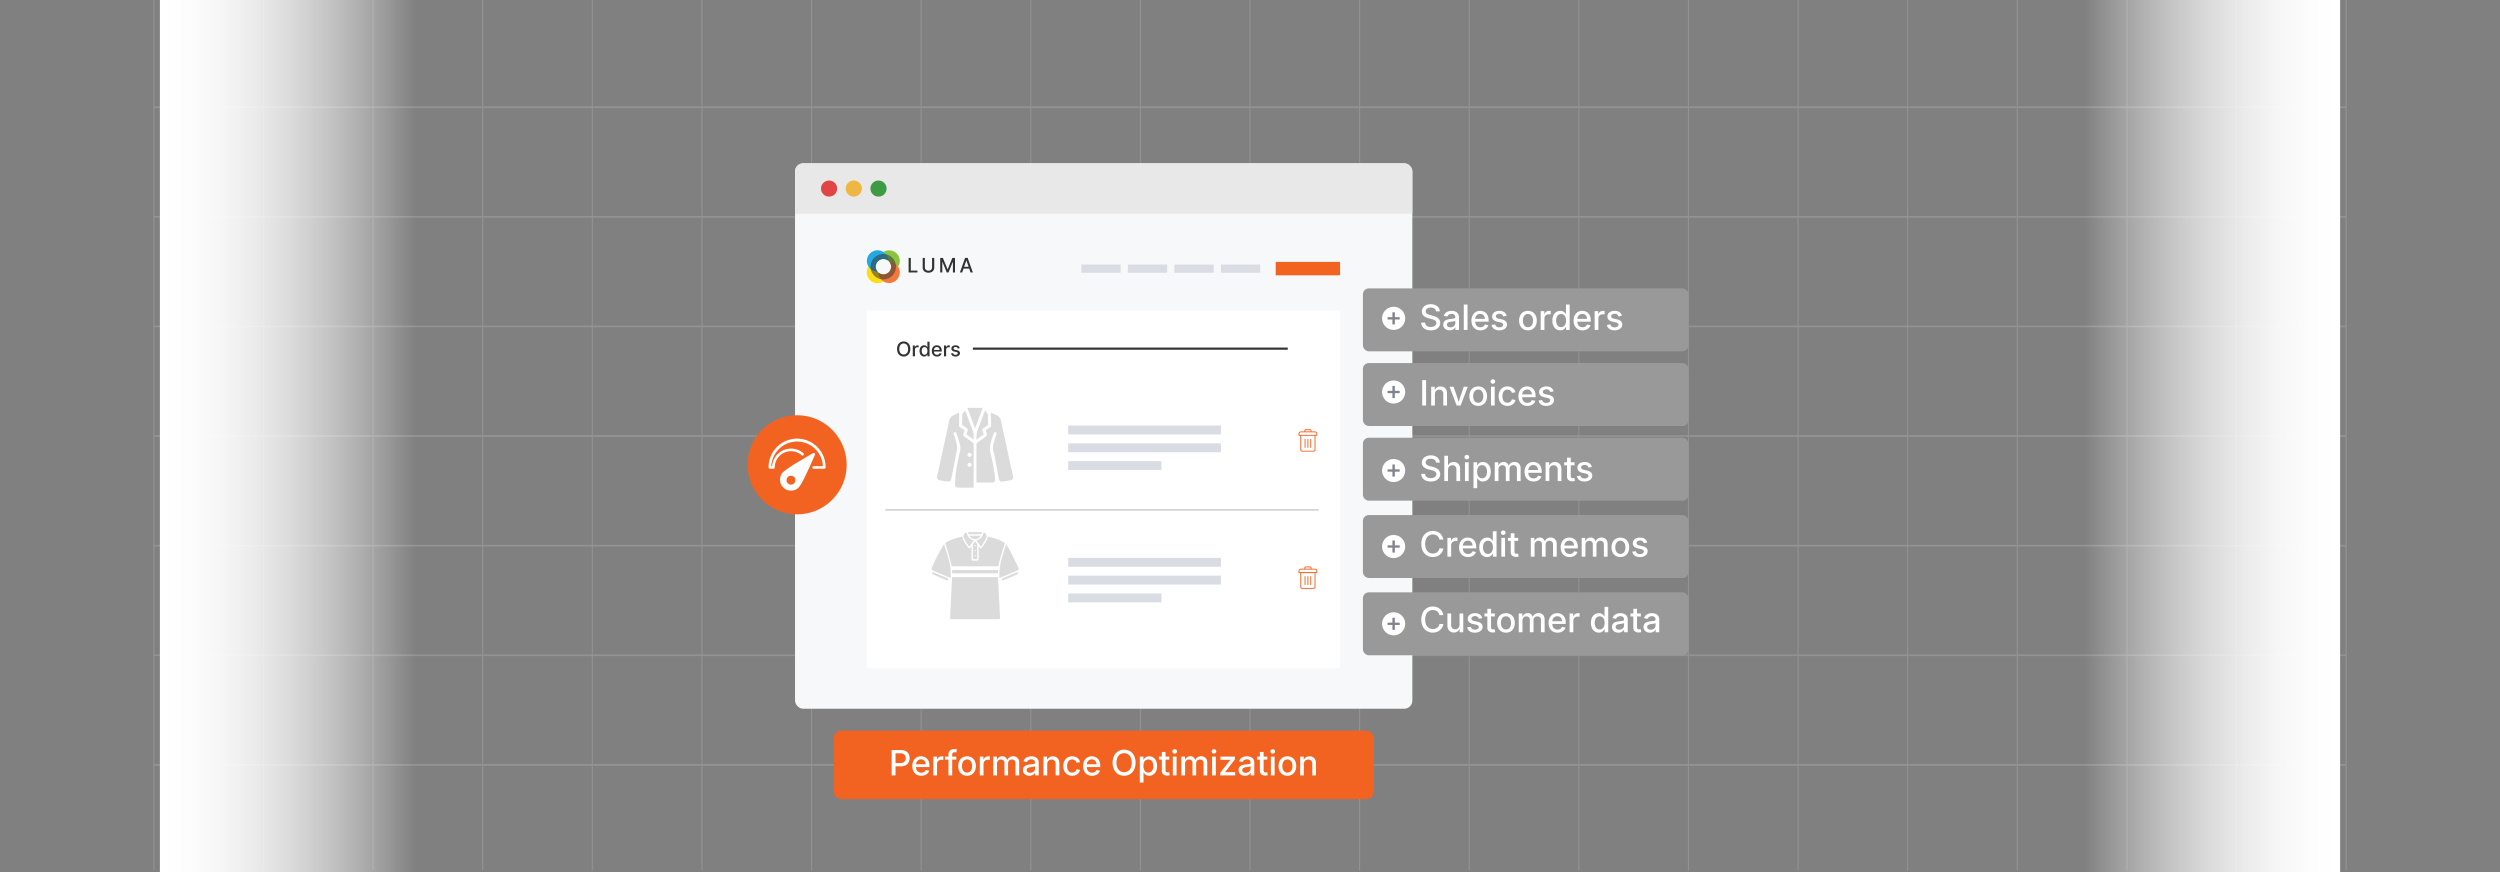 <svg xmlns="http://www.w3.org/2000/svg" xmlns:xlink="http://www.w3.org/1999/xlink" viewBox="0 0 860 300"><rect x="0" y="0" width="860" height="300" fill="#808080" stroke="none"/><defs><linearGradient id="linear-gradient" x1="2738.945" y1="1693.319" x2="2827.18" y2="1693.319" gradientTransform="translate(-2022.18 -1543.319)" gradientUnits="userSpaceOnUse"><stop offset="0" stop-color="#fff"/><stop offset="0.113" stop-color="#fff" stop-opacity="0.982"/><stop offset="0.237" stop-color="#fff" stop-opacity="0.93"/><stop offset="0.366" stop-color="#fff" stop-opacity="0.844"/><stop offset="0.5" stop-color="#fff" stop-opacity="0.723"/><stop offset="0.636" stop-color="#fff" stop-opacity="0.568"/><stop offset="0.774" stop-color="#fff" stop-opacity="0.377"/><stop offset="0.912" stop-color="#fff" stop-opacity="0.156"/><stop offset="1" stop-color="#fff" stop-opacity="0"/></linearGradient><linearGradient id="linear-gradient-2" x1="1106.975" y1="150" x2="1195.21" y2="150" gradientTransform="translate(-1051.975)" xlink:href="#linear-gradient"/></defs><g style="isolation:isolate"><g id="Layer_1" data-name="Layer 1"><g opacity="0.25"><line x1="52.925" x2="52.925" y2="299.429" fill="none" stroke="#ccc" stroke-miterlimit="10" stroke-width="0.375"/><line x1="90.633" x2="90.633" y2="299.429" fill="none" stroke="#ccc" stroke-miterlimit="10" stroke-width="0.375"/><line x1="128.34" x2="128.34" y2="299.429" fill="none" stroke="#ccc" stroke-miterlimit="10" stroke-width="0.375"/><line x1="166.048" x2="166.048" y2="299.429" fill="none" stroke="#ccc" stroke-miterlimit="10" stroke-width="0.375"/><line x1="203.755" x2="203.755" y2="299.429" fill="none" stroke="#ccc" stroke-miterlimit="10" stroke-width="0.375"/><line x1="241.463" x2="241.463" y2="299.429" fill="none" stroke="#ccc" stroke-miterlimit="10" stroke-width="0.375"/><line x1="279.17" x2="279.17" y2="299.429" fill="none" stroke="#ccc" stroke-miterlimit="10" stroke-width="0.375"/><line x1="316.878" x2="316.878" y2="299.429" fill="none" stroke="#ccc" stroke-miterlimit="10" stroke-width="0.375"/><line x1="354.585" x2="354.585" y2="299.429" fill="none" stroke="#ccc" stroke-miterlimit="10" stroke-width="0.375"/><line x1="392.293" x2="392.293" y2="299.429" fill="none" stroke="#ccc" stroke-miterlimit="10" stroke-width="0.375"/><line x1="430" x2="430" y2="299.429" fill="none" stroke="#ccc" stroke-miterlimit="10" stroke-width="0.375"/><line x1="467.707" x2="467.707" y2="299.429" fill="none" stroke="#ccc" stroke-miterlimit="10" stroke-width="0.375"/><line x1="505.415" x2="505.415" y2="299.429" fill="none" stroke="#ccc" stroke-miterlimit="10" stroke-width="0.375"/><line x1="543.122" x2="543.122" y2="299.429" fill="none" stroke="#ccc" stroke-miterlimit="10" stroke-width="0.375"/><line x1="580.83" x2="580.83" y2="299.429" fill="none" stroke="#ccc" stroke-miterlimit="10" stroke-width="0.375"/><line x1="618.537" x2="618.537" y2="299.429" fill="none" stroke="#ccc" stroke-miterlimit="10" stroke-width="0.375"/><line x1="656.245" x2="656.245" y2="299.429" fill="none" stroke="#ccc" stroke-miterlimit="10" stroke-width="0.375"/><line x1="693.952" x2="693.952" y2="299.429" fill="none" stroke="#ccc" stroke-miterlimit="10" stroke-width="0.375"/><line x1="731.66" x2="731.66" y2="299.429" fill="none" stroke="#ccc" stroke-miterlimit="10" stroke-width="0.375"/><line x1="769.367" x2="769.367" y2="299.429" fill="none" stroke="#ccc" stroke-miterlimit="10" stroke-width="0.375"/><line x1="807.074" x2="807.074" y2="299.429" fill="none" stroke="#ccc" stroke-miterlimit="10" stroke-width="0.375"/><line x1="807.074" y1="36.878" x2="52.926" y2="36.878" fill="none" stroke="#ccc" stroke-miterlimit="10" stroke-width="0.595"/><line x1="807.074" y1="74.586" x2="52.926" y2="74.586" fill="none" stroke="#ccc" stroke-miterlimit="10" stroke-width="0.595"/><line x1="807.074" y1="112.293" x2="52.926" y2="112.293" fill="none" stroke="#ccc" stroke-miterlimit="10" stroke-width="0.595"/><line x1="807.074" y1="150" x2="52.926" y2="150" fill="none" stroke="#ccc" stroke-miterlimit="10" stroke-width="0.595"/><line x1="807.074" y1="187.708" x2="52.926" y2="187.708" fill="none" stroke="#ccc" stroke-miterlimit="10" stroke-width="0.595"/><line x1="807.074" y1="225.415" x2="52.926" y2="225.415" fill="none" stroke="#ccc" stroke-miterlimit="10" stroke-width="0.595"/><line x1="807.074" y1="263.123" x2="52.926" y2="263.123" fill="none" stroke="#ccc" stroke-miterlimit="10" stroke-width="0.595"/></g><rect x="716.765" width="88.235" height="300" transform="translate(1521.765 300) rotate(180)" fill="url(#linear-gradient)"/><rect x="55" width="88.235" height="300" fill="url(#linear-gradient-2)"/><rect id="Rectangle_2126-2" data-name="Rectangle 2126-2" x="273.49" y="56.197" width="212.354" height="187.607" rx="2.789" fill="#f7f8fa"/><path id="Rectangle_2544" data-name="Rectangle 2544" d="M276.28,56.197H483.055a2.789,2.789,0,0,1,2.789,2.789v14.548H273.49V58.986A2.789,2.789,0,0,1,276.28,56.197Z" fill="#e8e8e8"/><rect id="Rectangle_2641" data-name="Rectangle 2641" x="438.843" y="90.099" width="22.147" height="4.619" fill="#f26322"/><g id="Group_14829" data-name="Group 14829"><rect id="Rectangle_2700" data-name="Rectangle 2700" x="420.009" y="90.999" width="13.514" height="2.819" fill="#d9dce2"/><rect id="Rectangle_2701" data-name="Rectangle 2701" x="404.001" y="90.999" width="13.514" height="2.819" fill="#d9dce2"/><rect id="Rectangle_2702" data-name="Rectangle 2702" x="387.992" y="90.999" width="13.514" height="2.819" fill="#d9dce2"/><rect id="Rectangle_2703" data-name="Rectangle 2703" x="371.985" y="90.999" width="13.514" height="2.819" fill="#d9dce2"/></g><g id="Group_14804" data-name="Group 14804"><g id="Group_14055" data-name="Group 14055"><g id="Group_14038" data-name="Group 14038"><rect id="Rectangle_2403" data-name="Rectangle 2403" x="298.171" y="106.856" width="162.818" height="123.038" fill="#fff"/></g></g></g><rect id="Rectangle_2543" data-name="Rectangle 2543" x="367.461" y="146.376" width="52.548" height="3.063" fill="#d9dce2"/><rect id="Rectangle_2640" data-name="Rectangle 2640" x="367.461" y="152.502" width="52.548" height="3.063" fill="#d9dce2"/><rect id="Rectangle_2638" data-name="Rectangle 2638" x="367.461" y="158.628" width="32.079" height="3.063" fill="#d9dce2"/><rect id="Rectangle_2543-2" data-name="Rectangle 2543" x="367.461" y="191.897" width="52.548" height="3.063" fill="#d9dce2"/><rect id="Rectangle_2640-2" data-name="Rectangle 2640" x="367.461" y="198.023" width="52.548" height="3.063" fill="#d9dce2"/><rect id="Rectangle_2638-2" data-name="Rectangle 2638" x="367.461" y="204.149" width="32.079" height="3.063" fill="#d9dce2"/><ellipse cx="285.2" cy="64.865" rx="2.782" ry="2.77" fill="#e14647"/><ellipse cx="293.701" cy="64.865" rx="2.782" ry="2.77" fill="#efb643"/><ellipse cx="302.203" cy="64.865" rx="2.782" ry="2.77" fill="#3c9b43"/><path d="M309.53,89.742a3.674,3.674,0,0,1-3.588,3.673,2.645,2.645,0,0,0-.002-3.354,2.589,2.589,0,0,0-.383-.38,2.644,2.644,0,0,0-3.375.043,3.675,3.675,0,0,1,7.349.017Z" fill="#8bc53f" style="mix-blend-mode:multiply"/><path d="M305.519,93.827a3.674,3.674,0,1,1-3.673-3.767h.005a2.645,2.645,0,0,0,.025,3.389,2.687,2.687,0,0,0,.305.305,2.645,2.645,0,0,0,3.338.073Z" fill="#ffdd15" style="mix-blend-mode:multiply"/><path d="M305.556,89.681a2.644,2.644,0,0,0-3.375.043,2.601,2.601,0,0,0-.329.335,2.645,2.645,0,0,0,.025,3.389,3.675,3.675,0,1,1,3.68-3.767Z" fill="#26a9e0" style="mix-blend-mode:multiply"/><path d="M309.53,93.734a3.675,3.675,0,0,1-7.349.02,2.645,2.645,0,0,0,3.338.073,2.674,2.674,0,0,0,.422-.412,2.645,2.645,0,0,0-.002-3.354,3.675,3.675,0,0,1,3.591,3.673Z" fill="#f3793b" style="mix-blend-mode:multiply"/><path d="M308.135,90.852a4.377,4.377,0,1,0,.091.887A4.337,4.337,0,0,0,308.135,90.852Zm-2.616,2.975a2.645,2.645,0,0,1-3.338-.073,2.687,2.687,0,0,1-.305-.305,2.645,2.645,0,0,1-.025-3.389,2.601,2.601,0,0,1,.329-.335,2.644,2.644,0,0,1,3.375-.043,2.589,2.589,0,0,1,.383.38,2.645,2.645,0,0,1,.002,3.354A2.674,2.674,0,0,1,305.519,93.827Z" fill="#333" opacity="0.52"/><path d="M312.563,93.734V88.718h.757v4.365h2.273v.651Z" fill="#333"/><path d="M320.627,88.718h.759v3.3a1.754,1.754,0,0,1-.247.932,1.718,1.718,0,0,1-.696.637,2.495,2.495,0,0,1-2.099,0,1.718,1.718,0,0,1-.696-.637,1.753,1.753,0,0,1-.247-.932v-3.3h.757v3.238a1.201,1.201,0,0,0,.151.605,1.067,1.067,0,0,0,.427.415,1.513,1.513,0,0,0,1.317,0,1.05,1.05,0,0,0,.426-.415,1.218,1.218,0,0,0,.148-.605Z" fill="#333"/><path d="M323.434,88.718h.919l1.597,3.9h.059l1.597-3.9h.919v5.017h-.72v-3.63h-.046l-1.48,3.623H325.68L324.2,90.102h-.046v3.633h-.72Z" fill="#333"/><path d="M330.995,93.734h-.803l1.805-5.017h.874l1.805,5.017h-.803l-1.418-4.106h-.039ZM331.13,91.77h2.606v.637H331.13Z" fill="#333"/><rect x="468.839" y="99.2" width="111.99" height="21.651" rx="2.03" fill="#999"/><rect x="468.839" y="124.894" width="111.99" height="21.651" rx="2.03" fill="#999"/><rect x="468.839" y="150.588" width="111.99" height="21.651" rx="2.03" fill="#999"/><rect x="468.839" y="177.177" width="111.99" height="21.651" rx="2.03" fill="#999"/><rect x="468.839" y="203.765" width="111.99" height="21.651" rx="2.03" fill="#999"/><path d="M492.188,113.636a4.262,4.262,0,0,1-1.72-.319,2.596,2.596,0,0,1-1.137-.917,2.667,2.667,0,0,1-.442-1.418h1.33a1.468,1.468,0,0,0,.299.826,1.619,1.619,0,0,0,.697.504,2.63,2.63,0,0,0,.967.17,2.657,2.657,0,0,0,.999-.176,1.618,1.618,0,0,0,.686-.492,1.159,1.159,0,0,0,.249-.738.917.917,0,0,0-.208-.618,1.621,1.621,0,0,0-.58-.41,5.501,5.501,0,0,0-.87-.296l-1.014-.264a3.982,3.982,0,0,1-1.726-.861,1.915,1.915,0,0,1-.601-1.465,2.237,2.237,0,0,1,.401-1.324,2.628,2.628,0,0,1,1.102-.882,3.854,3.854,0,0,1,1.591-.314,3.74,3.74,0,0,1,1.594.319,2.606,2.606,0,0,1,1.072.879,2.354,2.354,0,0,1,.41,1.292h-1.295a1.298,1.298,0,0,0-.551-.984,2.105,2.105,0,0,0-1.254-.352,2.337,2.337,0,0,0-.92.167,1.434,1.434,0,0,0-.609.46,1.093,1.093,0,0,0-.217.668.909.909,0,0,0,.234.645,1.696,1.696,0,0,0,.601.404,6.093,6.093,0,0,0,.759.258l.867.223a6.499,6.499,0,0,1,.92.305,3.425,3.425,0,0,1,.815.475,2.139,2.139,0,0,1,.577.697,2.077,2.077,0,0,1,.214.973,2.355,2.355,0,0,1-.384,1.33,2.545,2.545,0,0,1-1.11.908A4.221,4.221,0,0,1,492.188,113.636Z" fill="#fff"/><path d="M498.681,113.63a2.683,2.683,0,0,1-1.119-.226,1.825,1.825,0,0,1-.788-.665,1.915,1.915,0,0,1-.29-1.078,1.73,1.73,0,0,1,.214-.905,1.568,1.568,0,0,1,.571-.56,2.983,2.983,0,0,1,.806-.311,7.825,7.825,0,0,1,.917-.158q.58-.07.935-.117a1.427,1.427,0,0,0,.521-.146.352.352,0,0,0,.167-.328v-.035a1.216,1.216,0,0,0-.141-.607.929.929,0,0,0-.422-.384,1.592,1.592,0,0,0-.691-.135,1.806,1.806,0,0,0-.721.132,1.429,1.429,0,0,0-.495.34,1.209,1.209,0,0,0-.267.442l-1.213-.24a2.206,2.206,0,0,1,.577-.97,2.503,2.503,0,0,1,.94-.562,3.61,3.61,0,0,1,1.166-.185,3.843,3.843,0,0,1,.882.105,2.514,2.514,0,0,1,.826.357,1.832,1.832,0,0,1,.607.686,2.322,2.322,0,0,1,.229,1.09v4.324h-1.242v-.891h-.053a1.831,1.831,0,0,1-.375.486,1.942,1.942,0,0,1-.627.387A2.459,2.459,0,0,1,498.681,113.63Zm.281-1.025a1.835,1.835,0,0,0,.902-.205,1.44,1.44,0,0,0,.562-.539,1.404,1.404,0,0,0,.193-.715v-.814a.603.603,0,0,1-.252.117q-.188.053-.428.097t-.475.076q-.234.032-.41.056a3.168,3.168,0,0,0-.653.155,1.14,1.14,0,0,0-.48.311.78.78,0,0,0-.179.536.82.82,0,0,0,.155.51.951.951,0,0,0,.431.31A1.762,1.762,0,0,0,498.962,112.604Z" fill="#fff"/><path d="M504.827,104.765v8.73h-1.283v-8.73Z" fill="#fff"/><path d="M509.269,113.63a3.146,3.146,0,0,1-1.652-.416,2.76,2.76,0,0,1-1.063-1.166,3.897,3.897,0,0,1-.372-1.752,3.95,3.95,0,0,1,.369-1.749,2.787,2.787,0,0,1,2.613-1.614,3.184,3.184,0,0,1,1.11.193,2.592,2.592,0,0,1,.932.595,2.801,2.801,0,0,1,.642,1.02,4.141,4.141,0,0,1,.234,1.468v.434H506.86v-.961h4.559l-.586.31a2.687,2.687,0,0,0-.19-1.046,1.553,1.553,0,0,0-.562-.706,1.587,1.587,0,0,0-.911-.252,1.616,1.616,0,0,0-.923.258,1.688,1.688,0,0,0-.589.686,2.181,2.181,0,0,0-.205.955v.627a2.521,2.521,0,0,0,.226,1.113,1.617,1.617,0,0,0,.639.706,1.865,1.865,0,0,0,.964.243,1.947,1.947,0,0,0,.668-.108,1.371,1.371,0,0,0,.51-.319,1.334,1.334,0,0,0,.316-.516l1.207.223a2.206,2.206,0,0,1-.521.929,2.544,2.544,0,0,1-.935.624A3.373,3.373,0,0,1,509.269,113.63Z" fill="#fff"/><path d="M515.755,113.636a3.572,3.572,0,0,1-1.272-.211,2.181,2.181,0,0,1-.908-.624,2.084,2.084,0,0,1-.457-1.011l1.219-.199a1.206,1.206,0,0,0,.478.759,1.622,1.622,0,0,0,.94.249,1.675,1.675,0,0,0,.979-.255.742.742,0,0,0,.363-.618.658.658,0,0,0-.232-.519,1.532,1.532,0,0,0-.683-.302l-1.09-.24a2.707,2.707,0,0,1-1.348-.653A1.564,1.564,0,0,1,513.3,108.86a1.663,1.663,0,0,1,.319-1.014,2.079,2.079,0,0,1,.882-.674,3.271,3.271,0,0,1,1.295-.24,3.163,3.163,0,0,1,1.222.214,2.061,2.061,0,0,1,.826.601,2.123,2.123,0,0,1,.425.902l-1.166.199a1.237,1.237,0,0,0-.404-.639,1.309,1.309,0,0,0-.885-.27,1.52,1.52,0,0,0-.882.24.721.721,0,0,0-.349.615.645.645,0,0,0,.24.521,1.828,1.828,0,0,0,.75.316l1.049.234a2.737,2.737,0,0,1,1.351.639,1.509,1.509,0,0,1,.436,1.119,1.699,1.699,0,0,1-.34,1.046,2.234,2.234,0,0,1-.938.709A3.484,3.484,0,0,1,515.755,113.636Z" fill="#fff"/><path d="M525.605,113.63a2.991,2.991,0,0,1-1.597-.419,2.831,2.831,0,0,1-1.06-1.172,3.85,3.85,0,0,1-.378-1.749,3.896,3.896,0,0,1,.378-1.764,2.827,2.827,0,0,1,1.06-1.175,3.263,3.263,0,0,1,3.199,0,2.828,2.828,0,0,1,1.061,1.175,3.897,3.897,0,0,1,.378,1.764,3.851,3.851,0,0,1-.378,1.749,2.832,2.832,0,0,1-1.061,1.172A3.002,3.002,0,0,1,525.605,113.63Zm0-1.084a1.536,1.536,0,0,0,.97-.302,1.809,1.809,0,0,0,.583-.814,3.208,3.208,0,0,0,.193-1.14,3.243,3.243,0,0,0-.193-1.151,1.83,1.83,0,0,0-.583-.817,1.526,1.526,0,0,0-.97-.305,1.502,1.502,0,0,0-.964.305,1.85,1.85,0,0,0-.577.817,3.243,3.243,0,0,0-.193,1.151,3.208,3.208,0,0,0,.193,1.14,1.829,1.829,0,0,0,.577.814A1.512,1.512,0,0,0,525.605,112.546Z" fill="#fff"/><path d="M529.999,113.495v-6.469h1.236v1.037h.059a1.615,1.615,0,0,1,.612-.826,1.729,1.729,0,0,1,1.011-.299q.129,0,.278.009t.249.02v1.213a2.571,2.571,0,0,0-.267-.041,3.417,3.417,0,0,0-.407-.024,1.59,1.59,0,0,0-.762.182,1.333,1.333,0,0,0-.533.513,1.511,1.511,0,0,0-.193.776v3.908Z" fill="#fff"/><path d="M536.737,113.624a2.5,2.5,0,0,1-1.412-.407,2.724,2.724,0,0,1-.964-1.157,4.744,4.744,0,0,1,.003-3.577,2.698,2.698,0,0,1,.97-1.148,2.52,2.52,0,0,1,1.403-.401,2.096,2.096,0,0,1,.935.185,1.906,1.906,0,0,1,.598.442,2.835,2.835,0,0,1,.354.492h.065v-3.287h1.277v8.73h-1.248v-1.008H538.63a2.518,2.518,0,0,1-.363.507,2.004,2.004,0,0,1-.604.445A2.063,2.063,0,0,1,536.737,113.624Zm.275-1.09a1.494,1.494,0,0,0,.926-.287,1.781,1.781,0,0,0,.58-.797,3.632,3.632,0,0,0,.003-2.364,1.727,1.727,0,0,0-.577-.782,1.525,1.525,0,0,0-.932-.281,1.49,1.49,0,0,0-.929.287,1.773,1.773,0,0,0-.574.791,3.198,3.198,0,0,0-.196,1.166,3.252,3.252,0,0,0,.196,1.169,1.789,1.789,0,0,0,.58.806A1.477,1.477,0,0,0,537.013,112.534Z" fill="#fff"/><path d="M544.407,113.63a3.146,3.146,0,0,1-1.652-.416,2.759,2.759,0,0,1-1.063-1.166,3.897,3.897,0,0,1-.372-1.752,3.95,3.95,0,0,1,.369-1.749,2.787,2.787,0,0,1,2.613-1.614,3.184,3.184,0,0,1,1.11.193,2.592,2.592,0,0,1,.932.595,2.803,2.803,0,0,1,.642,1.02,4.141,4.141,0,0,1,.234,1.468v.434H541.999v-.961h4.559l-.586.31a2.685,2.685,0,0,0-.191-1.046,1.552,1.552,0,0,0-.562-.706,1.587,1.587,0,0,0-.911-.252,1.616,1.616,0,0,0-.923.258,1.688,1.688,0,0,0-.589.686,2.181,2.181,0,0,0-.205.955v.627a2.521,2.521,0,0,0,.226,1.113,1.617,1.617,0,0,0,.639.706,1.865,1.865,0,0,0,.964.243,1.947,1.947,0,0,0,.668-.108,1.372,1.372,0,0,0,.51-.319,1.334,1.334,0,0,0,.316-.516l1.207.223a2.206,2.206,0,0,1-.521.929,2.544,2.544,0,0,1-.934.624A3.373,3.373,0,0,1,544.407,113.63Z" fill="#fff"/><path d="M548.55,113.495v-6.469h1.236v1.037h.059a1.615,1.615,0,0,1,.612-.826,1.729,1.729,0,0,1,1.011-.299q.129,0,.278.009t.249.02v1.213a2.576,2.576,0,0,0-.267-.041,3.417,3.417,0,0,0-.407-.024,1.59,1.59,0,0,0-.762.182,1.333,1.333,0,0,0-.533.513,1.511,1.511,0,0,0-.193.776v3.908Z" fill="#fff"/><path d="M555.405,113.636a3.572,3.572,0,0,1-1.272-.211,2.181,2.181,0,0,1-.908-.624,2.084,2.084,0,0,1-.457-1.011l1.219-.199a1.206,1.206,0,0,0,.477.759,1.622,1.622,0,0,0,.941.249,1.675,1.675,0,0,0,.979-.255.742.742,0,0,0,.363-.618.658.658,0,0,0-.232-.519,1.532,1.532,0,0,0-.683-.302l-1.09-.24a2.707,2.707,0,0,1-1.348-.653,1.564,1.564,0,0,1-.445-1.151,1.663,1.663,0,0,1,.319-1.014,2.079,2.079,0,0,1,.882-.674,3.271,3.271,0,0,1,1.295-.24,3.164,3.164,0,0,1,1.222.214,2.06,2.06,0,0,1,.826.601,2.12,2.12,0,0,1,.425.902l-1.166.199a1.237,1.237,0,0,0-.404-.639,1.309,1.309,0,0,0-.885-.27,1.52,1.52,0,0,0-.882.24.721.721,0,0,0-.349.615.645.645,0,0,0,.24.521,1.828,1.828,0,0,0,.75.316l1.049.234a2.736,2.736,0,0,1,1.351.639,1.509,1.509,0,0,1,.437,1.119,1.699,1.699,0,0,1-.34,1.046,2.234,2.234,0,0,1-.938.709A3.484,3.484,0,0,1,555.405,113.636Z" fill="#fff"/><path d="M490.571,130.765v8.73h-1.336v-8.73Z" fill="#fff"/><path d="M493.606,135.686v3.809h-1.283v-6.469h1.23l.006,1.588h-.164a2.521,2.521,0,0,1,.832-1.274,2.14,2.14,0,0,1,1.318-.407,2.336,2.336,0,0,1,1.163.281,1.937,1.937,0,0,1,.782.829,2.949,2.949,0,0,1,.281,1.356v4.096h-1.277v-3.938a1.573,1.573,0,0,0-.366-1.11,1.302,1.302,0,0,0-1.005-.396,1.608,1.608,0,0,0-.779.188,1.329,1.329,0,0,0-.542.551A1.867,1.867,0,0,0,493.606,135.686Z" fill="#fff"/><path d="M501.089,139.495l-2.449-6.469h1.377l1.283,3.65q.205.58.36,1.169t.313,1.163H501.61q.164-.574.316-1.16t.351-1.172l1.277-3.65h1.365l-2.449,6.469Z" fill="#fff"/><path d="M508.501,139.63a2.991,2.991,0,0,1-1.597-.419,2.831,2.831,0,0,1-1.06-1.172,3.85,3.85,0,0,1-.378-1.749,3.896,3.896,0,0,1,.378-1.764,2.827,2.827,0,0,1,1.06-1.175,3.263,3.263,0,0,1,3.199,0,2.828,2.828,0,0,1,1.061,1.175,3.897,3.897,0,0,1,.378,1.764,3.851,3.851,0,0,1-.378,1.749,2.832,2.832,0,0,1-1.061,1.172A3.002,3.002,0,0,1,508.501,139.63Zm0-1.084a1.536,1.536,0,0,0,.97-.302,1.809,1.809,0,0,0,.583-.814,3.208,3.208,0,0,0,.193-1.14,3.243,3.243,0,0,0-.193-1.151,1.83,1.83,0,0,0-.583-.817,1.526,1.526,0,0,0-.97-.305,1.502,1.502,0,0,0-.964.305,1.849,1.849,0,0,0-.577.817,3.243,3.243,0,0,0-.193,1.151,3.208,3.208,0,0,0,.193,1.14,1.828,1.828,0,0,0,.577.814A1.512,1.512,0,0,0,508.501,138.546Z" fill="#fff"/><path d="M513.54,132.013a.789.789,0,0,1-.568-.226.725.725,0,0,1-.234-.542.713.713,0,0,1,.234-.542.845.845,0,0,1,1.137,0,.714.714,0,0,1,.234.542.726.726,0,0,1-.234.542A.79.79,0,0,1,513.54,132.013Zm-.644,7.482v-6.469h1.283v6.469Z" fill="#fff"/><path d="M518.562,139.63a2.98,2.98,0,0,1-1.591-.419,2.831,2.831,0,0,1-1.06-1.172,3.85,3.85,0,0,1-.378-1.749,3.896,3.896,0,0,1,.378-1.764,2.827,2.827,0,0,1,1.06-1.175,2.98,2.98,0,0,1,1.591-.419,3.317,3.317,0,0,1,.973.138,2.732,2.732,0,0,1,.811.399,2.385,2.385,0,0,1,.604.633,2.547,2.547,0,0,1,.349.835l-1.225.229a1.506,1.506,0,0,0-.19-.469,1.436,1.436,0,0,0-.322-.363,1.396,1.396,0,0,0-.439-.234,1.745,1.745,0,0,0-.548-.082,1.524,1.524,0,0,0-.967.302,1.819,1.819,0,0,0-.58.814,3.261,3.261,0,0,0-.193,1.157,3.201,3.201,0,0,0,.193,1.143,1.831,1.831,0,0,0,.577.811,1.521,1.521,0,0,0,.97.302,1.732,1.732,0,0,0,.557-.085,1.401,1.401,0,0,0,.442-.24,1.425,1.425,0,0,0,.322-.375,1.731,1.731,0,0,0,.196-.483l1.219.223a2.45,2.45,0,0,1-.346.85,2.538,2.538,0,0,1-.607.644,2.663,2.663,0,0,1-.814.41A3.304,3.304,0,0,1,518.562,139.63Z" fill="#fff"/><path d="M525.429,139.63a3.146,3.146,0,0,1-1.652-.416,2.758,2.758,0,0,1-1.063-1.166,3.896,3.896,0,0,1-.372-1.752,3.95,3.95,0,0,1,.369-1.749,2.787,2.787,0,0,1,2.613-1.614,3.184,3.184,0,0,1,1.11.193,2.591,2.591,0,0,1,.932.595,2.8,2.8,0,0,1,.642,1.02,4.139,4.139,0,0,1,.234,1.468v.434H523.02v-.961h4.559l-.586.31a2.685,2.685,0,0,0-.191-1.046,1.552,1.552,0,0,0-.562-.706,1.587,1.587,0,0,0-.911-.252,1.616,1.616,0,0,0-.923.258,1.689,1.689,0,0,0-.589.686,2.181,2.181,0,0,0-.205.955v.627a2.521,2.521,0,0,0,.226,1.113,1.617,1.617,0,0,0,.639.706,1.865,1.865,0,0,0,.964.243,1.947,1.947,0,0,0,.668-.108,1.373,1.373,0,0,0,.51-.319,1.334,1.334,0,0,0,.316-.516l1.207.223a2.207,2.207,0,0,1-.521.929,2.543,2.543,0,0,1-.935.624A3.373,3.373,0,0,1,525.429,139.63Z" fill="#fff"/><path d="M531.915,139.636a3.571,3.571,0,0,1-1.271-.211,2.18,2.18,0,0,1-.908-.624,2.084,2.084,0,0,1-.457-1.011l1.219-.199a1.206,1.206,0,0,0,.477.759,1.622,1.622,0,0,0,.94.249,1.675,1.675,0,0,0,.979-.255.742.742,0,0,0,.363-.618.657.657,0,0,0-.231-.519,1.532,1.532,0,0,0-.683-.302l-1.09-.24a2.706,2.706,0,0,1-1.348-.653,1.564,1.564,0,0,1-.445-1.151,1.663,1.663,0,0,1,.319-1.014,2.079,2.079,0,0,1,.882-.674,3.272,3.272,0,0,1,1.295-.24,3.163,3.163,0,0,1,1.222.214,2.061,2.061,0,0,1,.826.601,2.12,2.12,0,0,1,.425.902l-1.166.199a1.237,1.237,0,0,0-.404-.639,1.309,1.309,0,0,0-.885-.27,1.519,1.519,0,0,0-.882.24.721.721,0,0,0-.349.615.645.645,0,0,0,.24.521,1.828,1.828,0,0,0,.75.316l1.049.234a2.736,2.736,0,0,1,1.351.639,1.509,1.509,0,0,1,.436,1.119,1.699,1.699,0,0,1-.34,1.046,2.235,2.235,0,0,1-.938.709A3.484,3.484,0,0,1,531.915,139.636Z" fill="#fff"/><path d="M492.188,165.636a4.262,4.262,0,0,1-1.72-.319,2.596,2.596,0,0,1-1.137-.917,2.667,2.667,0,0,1-.442-1.418h1.33a1.468,1.468,0,0,0,.299.826,1.619,1.619,0,0,0,.697.504,2.63,2.63,0,0,0,.967.17,2.657,2.657,0,0,0,.999-.176,1.618,1.618,0,0,0,.686-.492,1.159,1.159,0,0,0,.249-.738.917.917,0,0,0-.208-.618,1.621,1.621,0,0,0-.58-.41,5.501,5.501,0,0,0-.87-.296l-1.014-.264a3.982,3.982,0,0,1-1.726-.861,1.915,1.915,0,0,1-.601-1.465,2.237,2.237,0,0,1,.401-1.324,2.628,2.628,0,0,1,1.102-.882,3.854,3.854,0,0,1,1.591-.314,3.74,3.74,0,0,1,1.594.319,2.606,2.606,0,0,1,1.072.879,2.354,2.354,0,0,1,.41,1.292h-1.295a1.298,1.298,0,0,0-.551-.984,2.105,2.105,0,0,0-1.254-.352,2.337,2.337,0,0,0-.92.167,1.434,1.434,0,0,0-.609.46,1.093,1.093,0,0,0-.217.668.909.909,0,0,0,.234.645,1.696,1.696,0,0,0,.601.404,6.093,6.093,0,0,0,.759.258l.867.223a6.499,6.499,0,0,1,.92.305,3.425,3.425,0,0,1,.815.475,2.139,2.139,0,0,1,.577.697,2.077,2.077,0,0,1,.214.973,2.355,2.355,0,0,1-.384,1.33,2.545,2.545,0,0,1-1.11.908A4.221,4.221,0,0,1,492.188,165.636Z" fill="#fff"/><path d="M498.118,161.686v3.809H496.835v-8.73h1.271v3.85h-.199a2.521,2.521,0,0,1,.832-1.274,2.139,2.139,0,0,1,1.318-.407,2.336,2.336,0,0,1,1.163.281,1.955,1.955,0,0,1,.785.829,2.924,2.924,0,0,1,.284,1.356v4.096h-1.283v-3.938a1.573,1.573,0,0,0-.366-1.11,1.302,1.302,0,0,0-1.005-.396,1.608,1.608,0,0,0-.779.188,1.328,1.328,0,0,0-.542.551A1.866,1.866,0,0,0,498.118,161.686Z" fill="#fff"/><path d="M504.587,158.013a.789.789,0,0,1-.568-.226.725.725,0,0,1-.234-.542.713.713,0,0,1,.234-.542.845.845,0,0,1,1.137,0,.714.714,0,0,1,.234.542.726.726,0,0,1-.234.542A.79.79,0,0,1,504.587,158.013Zm-.644,7.482v-6.469h1.283v6.469Z" fill="#fff"/><path d="M506.878,167.944v-8.918h1.248v1.025h.088a3.122,3.122,0,0,1,.36-.492,1.905,1.905,0,0,1,.598-.442,2.095,2.095,0,0,1,.934-.185,2.512,2.512,0,0,1,1.409.401,2.714,2.714,0,0,1,.964,1.148,4.743,4.743,0,0,1,.003,3.577,2.732,2.732,0,0,1-.961,1.157,2.496,2.496,0,0,1-1.415.407,2.048,2.048,0,0,1-.92-.184,1.966,1.966,0,0,1-.601-.445,2.921,2.921,0,0,1-.366-.501h-.059v3.451Zm2.953-3.41a1.473,1.473,0,0,0,.926-.293,1.799,1.799,0,0,0,.577-.806,3.254,3.254,0,0,0,.196-1.169,3.2,3.2,0,0,0-.196-1.166,1.774,1.774,0,0,0-.574-.791,1.491,1.491,0,0,0-.929-.287,1.525,1.525,0,0,0-.932.281,1.726,1.726,0,0,0-.577.782,3.632,3.632,0,0,0,.003,2.364,1.771,1.771,0,0,0,.583.797A1.497,1.497,0,0,0,509.831,164.534Z" fill="#fff"/><path d="M514.185,165.495v-6.469h1.225l.023,1.471h-.1a2.293,2.293,0,0,1,.44-.888,1.908,1.908,0,0,1,.685-.524,1.986,1.986,0,0,1,.82-.176,1.62,1.62,0,0,1,1.166.436,2.162,2.162,0,0,1,.604,1.187h-.17a2.123,2.123,0,0,1,.44-.873,2.067,2.067,0,0,1,.753-.557,2.366,2.366,0,0,1,.958-.193,2.185,2.185,0,0,1,1.046.252,1.83,1.83,0,0,1,.747.75,2.541,2.541,0,0,1,.275,1.242v4.342h-1.277v-4.213a1.152,1.152,0,0,0-.366-.955,1.35,1.35,0,0,0-.87-.293,1.382,1.382,0,0,0-.7.17,1.148,1.148,0,0,0-.454.472,1.473,1.473,0,0,0-.158.694v4.125h-1.26v-4.301a1.103,1.103,0,0,0-.337-.844,1.212,1.212,0,0,0-.864-.316,1.373,1.373,0,0,0-.665.167,1.243,1.243,0,0,0-.492.492,1.612,1.612,0,0,0-.184.806v3.996Z" fill="#fff"/><path d="M527.538,165.63a3.147,3.147,0,0,1-1.652-.416,2.759,2.759,0,0,1-1.063-1.166,3.896,3.896,0,0,1-.372-1.752,3.95,3.95,0,0,1,.369-1.749,2.787,2.787,0,0,1,2.613-1.614,3.184,3.184,0,0,1,1.11.193,2.592,2.592,0,0,1,.932.595,2.8,2.8,0,0,1,.642,1.02,4.139,4.139,0,0,1,.234,1.468v.434H525.13v-.961h4.559l-.586.31a2.685,2.685,0,0,0-.19-1.046,1.552,1.552,0,0,0-.562-.706,1.587,1.587,0,0,0-.911-.252,1.616,1.616,0,0,0-.923.258,1.689,1.689,0,0,0-.589.686,2.179,2.179,0,0,0-.205.955v.627a2.521,2.521,0,0,0,.226,1.113,1.617,1.617,0,0,0,.639.706,1.865,1.865,0,0,0,.964.243,1.947,1.947,0,0,0,.668-.108,1.371,1.371,0,0,0,.51-.319,1.333,1.333,0,0,0,.316-.516l1.207.223a2.207,2.207,0,0,1-.521.929,2.543,2.543,0,0,1-.935.624A3.373,3.373,0,0,1,527.538,165.63Z" fill="#fff"/><path d="M532.964,161.686v3.809h-1.283v-6.469h1.23l.006,1.588h-.164a2.521,2.521,0,0,1,.832-1.274,2.139,2.139,0,0,1,1.318-.407,2.336,2.336,0,0,1,1.163.281,1.937,1.937,0,0,1,.782.829,2.949,2.949,0,0,1,.281,1.356v4.096h-1.277v-3.938a1.573,1.573,0,0,0-.366-1.11,1.302,1.302,0,0,0-1.005-.396,1.608,1.608,0,0,0-.779.188,1.328,1.328,0,0,0-.542.551A1.866,1.866,0,0,0,532.964,161.686Z" fill="#fff"/><path d="M541.636,159.026v1.043h-3.562v-1.043Zm-2.578-1.588h1.283v6.316a.817.817,0,0,0,.158.557.698.698,0,0,0,.539.176,2.281,2.281,0,0,0,.275-.02q.164-.021.281-.038l.182,1.031a2.783,2.783,0,0,1-.428.076,4.397,4.397,0,0,1-.451.024,1.948,1.948,0,0,1-1.362-.436,1.61,1.61,0,0,1-.478-1.251Z" fill="#fff"/><path d="M545.081,165.636a3.572,3.572,0,0,1-1.272-.211,2.18,2.18,0,0,1-.908-.624,2.084,2.084,0,0,1-.457-1.011l1.219-.199a1.206,1.206,0,0,0,.477.759,1.622,1.622,0,0,0,.941.249,1.675,1.675,0,0,0,.979-.255.742.742,0,0,0,.363-.618.658.658,0,0,0-.232-.519,1.532,1.532,0,0,0-.683-.302l-1.09-.24a2.707,2.707,0,0,1-1.348-.653,1.564,1.564,0,0,1-.445-1.151,1.663,1.663,0,0,1,.319-1.014,2.079,2.079,0,0,1,.882-.674,3.272,3.272,0,0,1,1.295-.24,3.164,3.164,0,0,1,1.222.214,2.061,2.061,0,0,1,.826.601,2.12,2.12,0,0,1,.425.902l-1.166.199a1.237,1.237,0,0,0-.404-.639,1.309,1.309,0,0,0-.885-.27,1.519,1.519,0,0,0-.882.24.721.721,0,0,0-.349.615.645.645,0,0,0,.24.521,1.828,1.828,0,0,0,.75.316l1.049.234a2.736,2.736,0,0,1,1.351.639,1.509,1.509,0,0,1,.437,1.119,1.699,1.699,0,0,1-.34,1.046,2.235,2.235,0,0,1-.938.709A3.484,3.484,0,0,1,545.081,165.636Z" fill="#fff"/><path d="M492.892,191.618a3.858,3.858,0,0,1-2.045-.545,3.75,3.75,0,0,1-1.406-1.55,5.852,5.852,0,0,1,.003-4.784,3.766,3.766,0,0,1,1.409-1.553,3.847,3.847,0,0,1,2.039-.545,4.123,4.123,0,0,1,1.307.202,3.488,3.488,0,0,1,1.09.586,3.265,3.265,0,0,1,.797.935,3.632,3.632,0,0,1,.428,1.248h-1.342a2.246,2.246,0,0,0-.293-.753,2.038,2.038,0,0,0-.507-.551,2.188,2.188,0,0,0-.674-.34,2.69,2.69,0,0,0-.794-.114,2.482,2.482,0,0,0-1.374.387,2.581,2.581,0,0,0-.94,1.119,4.787,4.787,0,0,0,.003,3.551,2.561,2.561,0,0,0,.943,1.113,2.5,2.5,0,0,0,1.368.381,2.669,2.669,0,0,0,.788-.114,2.224,2.224,0,0,0,.674-.337,2.022,2.022,0,0,0,.51-.551,2.24,2.24,0,0,0,.296-.75h1.342a3.418,3.418,0,0,1-.41,1.198,3.47,3.47,0,0,1-.785.94,3.429,3.429,0,0,1-1.09.612A4.042,4.042,0,0,1,492.892,191.618Z" fill="#fff"/><path d="M497.913,191.495v-6.469h1.236v1.037h.059a1.615,1.615,0,0,1,.612-.826,1.729,1.729,0,0,1,1.011-.299q.129,0,.278.009t.249.02v1.213a2.576,2.576,0,0,0-.267-.041,3.418,3.418,0,0,0-.407-.024,1.59,1.59,0,0,0-.762.182,1.334,1.334,0,0,0-.533.513,1.511,1.511,0,0,0-.193.776v3.908Z" fill="#fff"/><path d="M505.015,191.63a3.146,3.146,0,0,1-1.652-.416,2.76,2.76,0,0,1-1.063-1.166,3.897,3.897,0,0,1-.372-1.752,3.95,3.95,0,0,1,.369-1.749,2.787,2.787,0,0,1,2.613-1.614,3.184,3.184,0,0,1,1.11.193,2.592,2.592,0,0,1,.932.595,2.801,2.801,0,0,1,.642,1.02,4.141,4.141,0,0,1,.234,1.468v.434h-5.221v-.961h4.559l-.586.31a2.687,2.687,0,0,0-.19-1.046,1.553,1.553,0,0,0-.562-.706,1.587,1.587,0,0,0-.911-.252,1.616,1.616,0,0,0-.923.258,1.688,1.688,0,0,0-.589.686,2.181,2.181,0,0,0-.205.955v.627a2.521,2.521,0,0,0,.226,1.113,1.617,1.617,0,0,0,.639.706,1.865,1.865,0,0,0,.964.243,1.947,1.947,0,0,0,.668-.108,1.371,1.371,0,0,0,.51-.319,1.334,1.334,0,0,0,.316-.516l1.207.223a2.206,2.206,0,0,1-.521.929,2.544,2.544,0,0,1-.935.624A3.373,3.373,0,0,1,505.015,191.63Z" fill="#fff"/><path d="M511.583,191.624a2.5,2.5,0,0,1-1.412-.407,2.724,2.724,0,0,1-.964-1.157,4.744,4.744,0,0,1,.003-3.577,2.698,2.698,0,0,1,.97-1.148,2.52,2.52,0,0,1,1.403-.401,2.096,2.096,0,0,1,.935.185,1.906,1.906,0,0,1,.598.442,2.835,2.835,0,0,1,.354.492h.065v-3.287h1.277v8.73h-1.248v-1.008h-.088a2.518,2.518,0,0,1-.363.507,2.004,2.004,0,0,1-.604.445A2.063,2.063,0,0,1,511.583,191.624Zm.275-1.09a1.494,1.494,0,0,0,.926-.287,1.781,1.781,0,0,0,.58-.797,3.632,3.632,0,0,0,.003-2.364,1.727,1.727,0,0,0-.577-.782,1.525,1.525,0,0,0-.932-.281,1.49,1.49,0,0,0-.929.287,1.773,1.773,0,0,0-.574.791,3.198,3.198,0,0,0-.196,1.166,3.252,3.252,0,0,0,.196,1.169,1.789,1.789,0,0,0,.58.806A1.477,1.477,0,0,0,511.858,190.534Z" fill="#fff"/><path d="M517.108,184.013a.79.79,0,0,1-.568-.226.726.726,0,0,1-.234-.542.714.714,0,0,1,.234-.542.845.845,0,0,1,1.137,0,.714.714,0,0,1,.234.542.726.726,0,0,1-.234.542A.79.79,0,0,1,517.108,184.013Zm-.644,7.482v-6.469h1.283v6.469Z" fill="#fff"/><path d="M522.27,185.026v1.043H518.708v-1.043Zm-2.578-1.588h1.283v6.316a.817.817,0,0,0,.158.557.698.698,0,0,0,.539.176,2.278,2.278,0,0,0,.275-.02q.164-.021.281-.038l.182,1.031a2.784,2.784,0,0,1-.428.076,4.398,4.398,0,0,1-.451.024,1.949,1.949,0,0,1-1.362-.436,1.61,1.61,0,0,1-.477-1.251Z" fill="#fff"/><path d="M526.601,191.495v-6.469h1.225l.023,1.471h-.1a2.295,2.295,0,0,1,.44-.888,1.908,1.908,0,0,1,.685-.524,1.986,1.986,0,0,1,.82-.176,1.62,1.62,0,0,1,1.166.436,2.163,2.163,0,0,1,.604,1.187h-.17a2.123,2.123,0,0,1,.44-.873,2.067,2.067,0,0,1,.753-.557,2.366,2.366,0,0,1,.958-.193,2.185,2.185,0,0,1,1.046.252,1.83,1.83,0,0,1,.747.75,2.541,2.541,0,0,1,.275,1.242v4.342h-1.277v-4.213a1.152,1.152,0,0,0-.366-.955,1.35,1.35,0,0,0-.87-.293,1.382,1.382,0,0,0-.7.17,1.149,1.149,0,0,0-.454.472,1.474,1.474,0,0,0-.158.694v4.125h-1.26v-4.301a1.102,1.102,0,0,0-.337-.844,1.212,1.212,0,0,0-.864-.316,1.373,1.373,0,0,0-.665.167,1.242,1.242,0,0,0-.492.492,1.611,1.611,0,0,0-.185.806v3.996Z" fill="#fff"/><path d="M539.954,191.63a3.146,3.146,0,0,1-1.652-.416,2.758,2.758,0,0,1-1.063-1.166,3.896,3.896,0,0,1-.372-1.752,3.95,3.95,0,0,1,.369-1.749,2.787,2.787,0,0,1,2.613-1.614,3.184,3.184,0,0,1,1.11.193,2.592,2.592,0,0,1,.932.595,2.8,2.8,0,0,1,.642,1.02,4.139,4.139,0,0,1,.234,1.468v.434h-5.221v-.961h4.559l-.586.31a2.685,2.685,0,0,0-.191-1.046,1.552,1.552,0,0,0-.562-.706,1.587,1.587,0,0,0-.911-.252,1.616,1.616,0,0,0-.923.258,1.689,1.689,0,0,0-.589.686,2.181,2.181,0,0,0-.205.955v.627a2.521,2.521,0,0,0,.226,1.113,1.617,1.617,0,0,0,.639.706,1.864,1.864,0,0,0,.964.243,1.947,1.947,0,0,0,.668-.108,1.373,1.373,0,0,0,.51-.319,1.336,1.336,0,0,0,.316-.516l1.207.223a2.207,2.207,0,0,1-.521.929,2.543,2.543,0,0,1-.935.624A3.373,3.373,0,0,1,539.954,191.63Z" fill="#fff"/><path d="M544.097,191.495v-6.469h1.225l.023,1.471h-.1a2.295,2.295,0,0,1,.44-.888,1.908,1.908,0,0,1,.685-.524,1.986,1.986,0,0,1,.82-.176,1.619,1.619,0,0,1,1.166.436,2.162,2.162,0,0,1,.604,1.187h-.17a2.123,2.123,0,0,1,.44-.873,2.067,2.067,0,0,1,.753-.557,2.366,2.366,0,0,1,.958-.193,2.185,2.185,0,0,1,1.046.252,1.83,1.83,0,0,1,.747.75,2.541,2.541,0,0,1,.275,1.242v4.342h-1.277v-4.213a1.152,1.152,0,0,0-.366-.955,1.35,1.35,0,0,0-.87-.293,1.382,1.382,0,0,0-.7.17,1.149,1.149,0,0,0-.454.472,1.474,1.474,0,0,0-.158.694v4.125h-1.26v-4.301a1.103,1.103,0,0,0-.337-.844,1.212,1.212,0,0,0-.864-.316,1.373,1.373,0,0,0-.665.167,1.242,1.242,0,0,0-.492.492,1.611,1.611,0,0,0-.185.806v3.996Z" fill="#fff"/><path d="M557.398,191.63a2.991,2.991,0,0,1-1.597-.419,2.832,2.832,0,0,1-1.061-1.172,3.851,3.851,0,0,1-.378-1.749,3.897,3.897,0,0,1,.378-1.764,2.828,2.828,0,0,1,1.061-1.175,3.263,3.263,0,0,1,3.199,0,2.827,2.827,0,0,1,1.06,1.175,3.896,3.896,0,0,1,.378,1.764,3.85,3.85,0,0,1-.378,1.749A2.831,2.831,0,0,1,559,191.211,3.002,3.002,0,0,1,557.398,191.63Zm0-1.084a1.536,1.536,0,0,0,.97-.302,1.809,1.809,0,0,0,.583-.814,3.208,3.208,0,0,0,.193-1.14,3.243,3.243,0,0,0-.193-1.151,1.83,1.83,0,0,0-.583-.817,1.526,1.526,0,0,0-.97-.305,1.502,1.502,0,0,0-.964.305,1.85,1.85,0,0,0-.577.817,3.243,3.243,0,0,0-.193,1.151,3.208,3.208,0,0,0,.193,1.14,1.829,1.829,0,0,0,.577.814A1.512,1.512,0,0,0,557.398,190.546Z" fill="#fff"/><path d="M564.136,191.636a3.572,3.572,0,0,1-1.271-.211,2.18,2.18,0,0,1-.908-.624,2.084,2.084,0,0,1-.457-1.011l1.219-.199a1.206,1.206,0,0,0,.477.759,1.622,1.622,0,0,0,.94.249,1.675,1.675,0,0,0,.979-.255.742.742,0,0,0,.363-.618.657.657,0,0,0-.231-.519,1.532,1.532,0,0,0-.683-.302l-1.09-.24a2.707,2.707,0,0,1-1.348-.653,1.564,1.564,0,0,1-.445-1.151A1.663,1.663,0,0,1,562,185.847a2.079,2.079,0,0,1,.882-.674,3.272,3.272,0,0,1,1.295-.24,3.163,3.163,0,0,1,1.222.214,2.061,2.061,0,0,1,.826.601,2.12,2.12,0,0,1,.425.902l-1.166.199a1.237,1.237,0,0,0-.404-.639,1.309,1.309,0,0,0-.885-.27,1.519,1.519,0,0,0-.882.24.721.721,0,0,0-.349.615.645.645,0,0,0,.24.521,1.828,1.828,0,0,0,.75.316l1.049.234a2.736,2.736,0,0,1,1.351.639,1.509,1.509,0,0,1,.436,1.119,1.699,1.699,0,0,1-.34,1.046,2.235,2.235,0,0,1-.938.709A3.484,3.484,0,0,1,564.136,191.636Z" fill="#fff"/><path d="M492.892,217.618a3.858,3.858,0,0,1-2.045-.545,3.75,3.75,0,0,1-1.406-1.55,5.852,5.852,0,0,1,.003-4.784,3.766,3.766,0,0,1,1.409-1.553,3.847,3.847,0,0,1,2.039-.545,4.123,4.123,0,0,1,1.307.202,3.488,3.488,0,0,1,1.09.586,3.265,3.265,0,0,1,.797.935,3.632,3.632,0,0,1,.428,1.248h-1.342a2.246,2.246,0,0,0-.293-.753,2.038,2.038,0,0,0-.507-.551,2.188,2.188,0,0,0-.674-.34,2.69,2.69,0,0,0-.794-.114,2.482,2.482,0,0,0-1.374.387,2.581,2.581,0,0,0-.94,1.119,4.787,4.787,0,0,0,.003,3.551,2.561,2.561,0,0,0,.943,1.113,2.5,2.5,0,0,0,1.368.381,2.669,2.669,0,0,0,.788-.114,2.224,2.224,0,0,0,.674-.337,2.022,2.022,0,0,0,.51-.551,2.24,2.24,0,0,0,.296-.75h1.342a3.418,3.418,0,0,1-.41,1.198,3.47,3.47,0,0,1-.785.94,3.429,3.429,0,0,1-1.09.612A4.042,4.042,0,0,1,492.892,217.618Z" fill="#fff"/><path d="M500.151,217.583a2.373,2.373,0,0,1-1.166-.278,1.928,1.928,0,0,1-.788-.829,2.941,2.941,0,0,1-.284-1.359v-4.09h1.283v3.932a1.584,1.584,0,0,0,.366,1.113,1.304,1.304,0,0,0,1.011.398,1.575,1.575,0,0,0,.773-.188,1.352,1.352,0,0,0,.539-.554,1.847,1.847,0,0,0,.199-.893v-3.809h1.283v6.469h-1.23l-.006-1.588h.164a2.509,2.509,0,0,1-.841,1.274A2.146,2.146,0,0,1,500.151,217.583Z" fill="#fff"/><path d="M507.364,217.636a3.572,3.572,0,0,1-1.272-.211,2.18,2.18,0,0,1-.908-.624,2.085,2.085,0,0,1-.457-1.011l1.219-.199a1.206,1.206,0,0,0,.477.759,1.622,1.622,0,0,0,.94.249,1.675,1.675,0,0,0,.979-.255.742.742,0,0,0,.363-.618.658.658,0,0,0-.232-.519,1.532,1.532,0,0,0-.683-.302l-1.09-.24a2.707,2.707,0,0,1-1.348-.653,1.564,1.564,0,0,1-.445-1.151,1.663,1.663,0,0,1,.319-1.014,2.079,2.079,0,0,1,.882-.674,3.271,3.271,0,0,1,1.295-.24,3.164,3.164,0,0,1,1.222.214,2.061,2.061,0,0,1,.826.601,2.12,2.12,0,0,1,.425.902l-1.166.199a1.237,1.237,0,0,0-.404-.639,1.309,1.309,0,0,0-.885-.27,1.519,1.519,0,0,0-.882.24.721.721,0,0,0-.349.615.645.645,0,0,0,.24.521,1.828,1.828,0,0,0,.75.316l1.049.234a2.736,2.736,0,0,1,1.351.639,1.509,1.509,0,0,1,.437,1.119,1.699,1.699,0,0,1-.34,1.046,2.235,2.235,0,0,1-.938.709A3.484,3.484,0,0,1,507.364,217.636Z" fill="#fff"/><path d="M514.226,211.026v1.043h-3.562v-1.043Zm-2.578-1.588h1.283v6.316a.817.817,0,0,0,.158.557.698.698,0,0,0,.539.176,2.281,2.281,0,0,0,.275-.02q.164-.021.281-.038l.182,1.031a2.784,2.784,0,0,1-.428.076,4.401,4.401,0,0,1-.451.024,1.949,1.949,0,0,1-1.362-.436,1.609,1.609,0,0,1-.477-1.251Z" fill="#fff"/><path d="M518.052,217.63a2.991,2.991,0,0,1-1.597-.419,2.832,2.832,0,0,1-1.061-1.172,3.851,3.851,0,0,1-.378-1.749,3.897,3.897,0,0,1,.378-1.764,2.828,2.828,0,0,1,1.061-1.175,3.263,3.263,0,0,1,3.199,0,2.827,2.827,0,0,1,1.06,1.175,3.896,3.896,0,0,1,.378,1.764,3.85,3.85,0,0,1-.378,1.749,2.831,2.831,0,0,1-1.06,1.172A3.002,3.002,0,0,1,518.052,217.63Zm0-1.084a1.536,1.536,0,0,0,.97-.302,1.81,1.81,0,0,0,.583-.814,3.208,3.208,0,0,0,.193-1.14,3.243,3.243,0,0,0-.193-1.151,1.83,1.83,0,0,0-.583-.817,1.526,1.526,0,0,0-.97-.305,1.502,1.502,0,0,0-.964.305,1.849,1.849,0,0,0-.577.817,3.243,3.243,0,0,0-.193,1.151,3.208,3.208,0,0,0,.193,1.14,1.829,1.829,0,0,0,.577.814A1.512,1.512,0,0,0,518.052,216.546Z" fill="#fff"/><path d="M522.446,217.495v-6.469h1.225l.023,1.471h-.1a2.295,2.295,0,0,1,.44-.888,1.908,1.908,0,0,1,.685-.524,1.986,1.986,0,0,1,.82-.176,1.62,1.62,0,0,1,1.166.436,2.163,2.163,0,0,1,.604,1.187h-.17a2.123,2.123,0,0,1,.44-.873,2.067,2.067,0,0,1,.753-.557,2.366,2.366,0,0,1,.958-.193,2.185,2.185,0,0,1,1.046.252,1.83,1.83,0,0,1,.747.75,2.541,2.541,0,0,1,.275,1.242v4.342h-1.277v-4.213a1.152,1.152,0,0,0-.366-.955,1.35,1.35,0,0,0-.87-.293,1.382,1.382,0,0,0-.7.17,1.149,1.149,0,0,0-.454.472,1.474,1.474,0,0,0-.158.694v4.125h-1.26v-4.301a1.102,1.102,0,0,0-.337-.844,1.212,1.212,0,0,0-.864-.316,1.373,1.373,0,0,0-.665.167,1.242,1.242,0,0,0-.492.492,1.611,1.611,0,0,0-.185.806v3.996Z" fill="#fff"/><path d="M535.8,217.63a3.146,3.146,0,0,1-1.652-.416,2.758,2.758,0,0,1-1.063-1.166,3.896,3.896,0,0,1-.372-1.752,3.95,3.95,0,0,1,.369-1.749,2.787,2.787,0,0,1,2.613-1.614,3.184,3.184,0,0,1,1.11.193,2.592,2.592,0,0,1,.932.595,2.8,2.8,0,0,1,.642,1.02,4.139,4.139,0,0,1,.234,1.468v.434h-5.221v-.961H537.95l-.586.31a2.685,2.685,0,0,0-.19-1.046,1.552,1.552,0,0,0-.562-.706,1.587,1.587,0,0,0-.911-.252,1.616,1.616,0,0,0-.923.258,1.689,1.689,0,0,0-.589.686,2.181,2.181,0,0,0-.205.955v.627a2.521,2.521,0,0,0,.226,1.113,1.617,1.617,0,0,0,.639.706,1.864,1.864,0,0,0,.964.243,1.947,1.947,0,0,0,.668-.108,1.373,1.373,0,0,0,.51-.319,1.334,1.334,0,0,0,.316-.516l1.207.223a2.207,2.207,0,0,1-.521.929,2.543,2.543,0,0,1-.935.624A3.373,3.373,0,0,1,535.8,217.63Z" fill="#fff"/><path d="M539.942,217.495v-6.469h1.236v1.037h.059a1.615,1.615,0,0,1,.612-.826,1.729,1.729,0,0,1,1.011-.299q.129,0,.278.009t.249.02v1.213a2.576,2.576,0,0,0-.267-.041,3.418,3.418,0,0,0-.407-.024,1.59,1.59,0,0,0-.762.182,1.335,1.335,0,0,0-.533.513,1.511,1.511,0,0,0-.193.776v3.908Z" fill="#fff"/><path d="M550.003,217.624a2.5,2.5,0,0,1-1.412-.407,2.724,2.724,0,0,1-.964-1.157,4.743,4.743,0,0,1,.003-3.577,2.699,2.699,0,0,1,.97-1.148,2.52,2.52,0,0,1,1.403-.401,2.095,2.095,0,0,1,.935.185,1.907,1.907,0,0,1,.598.442,2.839,2.839,0,0,1,.354.492h.065v-3.287h1.277v8.73h-1.248v-1.008h-.088a2.514,2.514,0,0,1-.363.507,2.004,2.004,0,0,1-.604.445A2.063,2.063,0,0,1,550.003,217.624Zm.275-1.09a1.494,1.494,0,0,0,.926-.287,1.781,1.781,0,0,0,.58-.797,3.632,3.632,0,0,0,.003-2.364,1.727,1.727,0,0,0-.577-.782,1.525,1.525,0,0,0-.932-.281,1.491,1.491,0,0,0-.929.287,1.774,1.774,0,0,0-.574.791,3.198,3.198,0,0,0-.196,1.166,3.252,3.252,0,0,0,.196,1.169,1.789,1.789,0,0,0,.58.806A1.476,1.476,0,0,0,550.278,216.534Z" fill="#fff"/><path d="M556.73,217.63a2.682,2.682,0,0,1-1.119-.226,1.823,1.823,0,0,1-.788-.665,1.915,1.915,0,0,1-.29-1.078,1.73,1.73,0,0,1,.214-.905,1.569,1.569,0,0,1,.571-.56,2.985,2.985,0,0,1,.806-.311,7.829,7.829,0,0,1,.917-.158q.58-.07.935-.117a1.426,1.426,0,0,0,.521-.146.352.352,0,0,0,.167-.328v-.035a1.217,1.217,0,0,0-.141-.607.93.93,0,0,0-.422-.384,1.592,1.592,0,0,0-.691-.135,1.805,1.805,0,0,0-.721.132,1.428,1.428,0,0,0-.495.34,1.206,1.206,0,0,0-.267.442l-1.213-.24a2.206,2.206,0,0,1,.577-.97,2.504,2.504,0,0,1,.94-.562,3.61,3.61,0,0,1,1.166-.185,3.842,3.842,0,0,1,.882.105,2.515,2.515,0,0,1,.826.357,1.832,1.832,0,0,1,.606.686,2.321,2.321,0,0,1,.229,1.09v4.324h-1.242v-.891h-.053a1.827,1.827,0,0,1-.375.486,1.941,1.941,0,0,1-.627.387A2.46,2.46,0,0,1,556.73,217.63Zm.281-1.025a1.835,1.835,0,0,0,.902-.205,1.44,1.44,0,0,0,.562-.539,1.404,1.404,0,0,0,.193-.715v-.814a.603.603,0,0,1-.252.117q-.188.053-.428.097t-.475.076q-.234.032-.41.056a3.165,3.165,0,0,0-.653.155,1.14,1.14,0,0,0-.48.311.78.78,0,0,0-.179.536.82.82,0,0,0,.155.51.95.95,0,0,0,.431.31A1.762,1.762,0,0,0,557.011,216.604Z" fill="#fff"/><path d="M564.44,211.026v1.043h-3.562v-1.043Zm-2.578-1.588h1.283v6.316a.817.817,0,0,0,.158.557.698.698,0,0,0,.539.176,2.281,2.281,0,0,0,.275-.02q.164-.021.281-.038l.182,1.031a2.785,2.785,0,0,1-.428.076,4.398,4.398,0,0,1-.451.024,1.949,1.949,0,0,1-1.362-.436,1.61,1.61,0,0,1-.477-1.251Z" fill="#fff"/><path d="M567.575,217.63a2.682,2.682,0,0,1-1.119-.226,1.823,1.823,0,0,1-.788-.665,1.915,1.915,0,0,1-.29-1.078,1.73,1.73,0,0,1,.214-.905,1.569,1.569,0,0,1,.571-.56,2.984,2.984,0,0,1,.806-.311,7.823,7.823,0,0,1,.917-.158q.58-.07.935-.117a1.426,1.426,0,0,0,.521-.146.352.352,0,0,0,.167-.328v-.035a1.217,1.217,0,0,0-.141-.607.93.93,0,0,0-.422-.384,1.592,1.592,0,0,0-.691-.135,1.805,1.805,0,0,0-.721.132,1.428,1.428,0,0,0-.495.34,1.206,1.206,0,0,0-.267.442l-1.213-.24a2.206,2.206,0,0,1,.577-.97,2.504,2.504,0,0,1,.94-.562,3.61,3.61,0,0,1,1.166-.185,3.842,3.842,0,0,1,.882.105,2.515,2.515,0,0,1,.826.357,1.832,1.832,0,0,1,.606.686,2.321,2.321,0,0,1,.229,1.09v4.324h-1.242v-.891h-.053a1.827,1.827,0,0,1-.375.486,1.941,1.941,0,0,1-.627.387A2.459,2.459,0,0,1,567.575,217.63Zm.281-1.025a1.835,1.835,0,0,0,.902-.205,1.44,1.44,0,0,0,.562-.539,1.404,1.404,0,0,0,.193-.715v-.814a.603.603,0,0,1-.252.117q-.188.053-.428.097t-.475.076q-.234.032-.41.056a3.165,3.165,0,0,0-.653.155,1.14,1.14,0,0,0-.48.311.78.78,0,0,0-.179.536.82.82,0,0,0,.155.51.95.95,0,0,0,.431.31A1.762,1.762,0,0,0,567.856,216.604Z" fill="#fff"/><path d="M310.875,122.649a2.157,2.157,0,0,1-1.993-1.211,3.363,3.363,0,0,1,0-2.767,2.192,2.192,0,0,1,.815-.898,2.353,2.353,0,0,1,2.352,0,2.182,2.182,0,0,1,.813.898,3.372,3.372,0,0,1,0,2.767,2.151,2.151,0,0,1-1.987,1.211Zm0-.702a1.422,1.422,0,0,0,.774-.217,1.478,1.478,0,0,0,.544-.641,2.79,2.79,0,0,0,0-2.074,1.484,1.484,0,0,0-.544-.641,1.495,1.495,0,0,0-1.554.002,1.495,1.495,0,0,0-.547.642,2.755,2.755,0,0,0,0,2.069,1.499,1.499,0,0,0,.547.641A1.429,1.429,0,0,0,310.875,121.947Z" fill="#333"/><path d="M313.997,122.578v-3.741h.715v.6h.034a.933.933,0,0,1,.354-.478.999.999,0,0,1,.585-.173c.049,0,.103.002.161.005s.106.007.144.012v.701c-.027-.006-.079-.015-.154-.023a1.926,1.926,0,0,0-.235-.014.922.922,0,0,0-.44.105.776.776,0,0,0-.309.296.879.879,0,0,0-.112.449v2.26Z" fill="#333"/><path d="M317.894,122.652a1.444,1.444,0,0,1-.817-.236,1.571,1.571,0,0,1-.557-.669,2.745,2.745,0,0,1,.002-2.069,1.558,1.558,0,0,1,.561-.664,1.457,1.457,0,0,1,.812-.233,1.211,1.211,0,0,1,.54.107,1.112,1.112,0,0,1,.346.256,1.612,1.612,0,0,1,.205.285h.038v-1.901h.739v5.049h-.722v-.583h-.051a1.432,1.432,0,0,1-.21.293,1.156,1.156,0,0,1-.349.257A1.189,1.189,0,0,1,317.894,122.652Zm.159-.63a.862.862,0,0,0,.535-.166,1.03,1.03,0,0,0,.335-.461,2.101,2.101,0,0,0,.002-1.367.998.998,0,0,0-.334-.453.881.881,0,0,0-.539-.163.861.861,0,0,0-.537.166,1.025,1.025,0,0,0-.332.458,1.85,1.85,0,0,0-.114.674,1.882,1.882,0,0,0,.114.676,1.036,1.036,0,0,0,.335.466A.855.855,0,0,0,318.053,122.022Z" fill="#333"/><path d="M322.329,122.656a1.821,1.821,0,0,1-.956-.241,1.598,1.598,0,0,1-.615-.674,2.251,2.251,0,0,1-.215-1.013,2.283,2.283,0,0,1,.213-1.012,1.612,1.612,0,0,1,1.511-.934,1.849,1.849,0,0,1,.642.112,1.506,1.506,0,0,1,.539.344,1.629,1.629,0,0,1,.371.589,2.397,2.397,0,0,1,.135.849v.251h-3.019v-.556h2.636l-.339.18a1.548,1.548,0,0,0-.11-.605.897.897,0,0,0-.325-.408.917.917,0,0,0-.527-.146.933.933,0,0,0-.534.149.975.975,0,0,0-.341.397,1.261,1.261,0,0,0-.118.552v.363a1.458,1.458,0,0,0,.13.644.933.933,0,0,0,.369.408,1.079,1.079,0,0,0,.558.141,1.123,1.123,0,0,0,.386-.062.801.801,0,0,0,.295-.185A.78.78,0,0,0,323.2,121.5l.698.129a1.274,1.274,0,0,1-.301.537,1.48,1.48,0,0,1-.54.361A1.952,1.952,0,0,1,322.329,122.656Z" fill="#333"/><path d="M324.725,122.578v-3.741h.715v.6h.034a.933.933,0,0,1,.354-.478,1,1,0,0,1,.585-.173c.049,0,.103.002.161.005s.106.007.144.012v.701c-.027-.006-.079-.015-.154-.023a1.926,1.926,0,0,0-.235-.014.922.922,0,0,0-.44.105.776.776,0,0,0-.309.296.879.879,0,0,0-.112.449v2.26Z" fill="#333"/><path d="M328.69,122.659a2.068,2.068,0,0,1-.735-.122,1.261,1.261,0,0,1-.525-.361,1.207,1.207,0,0,1-.264-.585l.705-.115a.696.696,0,0,0,.276.439.936.936,0,0,0,.544.144.967.967,0,0,0,.566-.147.43.43,0,0,0,.21-.357.381.381,0,0,0-.134-.3.882.882,0,0,0-.395-.174l-.63-.139a1.568,1.568,0,0,1-.779-.378.904.904,0,0,1-.257-.666.961.961,0,0,1,.185-.586,1.197,1.197,0,0,1,.51-.39,1.892,1.892,0,0,1,.749-.139,1.827,1.827,0,0,1,.707.124,1.185,1.185,0,0,1,.478.347,1.23,1.23,0,0,1,.246.522l-.674.115a.716.716,0,0,0-.234-.37.757.757,0,0,0-.512-.156.883.883,0,0,0-.51.139.418.418,0,0,0-.201.356.372.372,0,0,0,.139.302,1.063,1.063,0,0,0,.434.183l.607.135a1.579,1.579,0,0,1,.781.37.872.872,0,0,1,.252.647.983.983,0,0,1-.196.605,1.295,1.295,0,0,1-.542.41A2.013,2.013,0,0,1,328.69,122.659Z" fill="#333"/><circle cx="479.411" cy="109.513" r="3.981" fill="#fff"/><path d="M477.329,109.905v-.787h4.164v.787Zm1.667,1.693v-4.169h.83v4.169Z" fill="#80838e"/><circle cx="479.411" cy="134.854" r="3.981" fill="#fff"/><path d="M477.329,135.245v-.787h4.164v.787Zm1.667,1.693V132.77h.83v4.168Z" fill="#80838e"/><circle cx="479.411" cy="161.861" r="3.981" fill="#fff"/><path d="M477.329,162.252v-.787h4.164v.787Zm1.667,1.693v-4.169h.83v4.169Z" fill="#80838e"/><circle cx="479.411" cy="188.002" r="3.981" fill="#fff"/><path d="M477.329,188.393v-.787h4.164v.787Zm1.667,1.693v-4.169h.83v4.169Z" fill="#80838e"/><circle cx="479.411" cy="214.59" r="3.981" fill="#fff"/><path d="M477.329,214.981v-.787h4.164v.787Zm1.667,1.693v-4.169h.83v4.169Z" fill="#80838e"/><rect x="286.8" y="251.345" width="185.734" height="23.555" rx="2.582" fill="#f26322"/><path d="M306.728,266.731V258H309.88a3.485,3.485,0,0,1,1.67.363,2.435,2.435,0,0,1,1.017.999,3.214,3.214,0,0,1-.003,2.894,2.468,2.468,0,0,1-1.022,1.002,3.494,3.494,0,0,1-1.679.366h-2.221v-1.137h2.115a2.177,2.177,0,0,0,1.028-.214,1.367,1.367,0,0,0,.595-.595,1.902,1.902,0,0,0,.193-.873,1.866,1.866,0,0,0-.193-.867,1.355,1.355,0,0,0-.598-.586,2.221,2.221,0,0,0-1.031-.211h-1.688v7.588Z" fill="#fff"/><path d="M316.923,266.866a3.145,3.145,0,0,1-1.652-.416,2.759,2.759,0,0,1-1.063-1.166,3.897,3.897,0,0,1-.372-1.752,3.951,3.951,0,0,1,.369-1.749,2.787,2.787,0,0,1,2.613-1.614,3.184,3.184,0,0,1,1.11.193,2.593,2.593,0,0,1,.932.595,2.802,2.802,0,0,1,.642,1.02,4.14,4.14,0,0,1,.234,1.468v.433h-5.221v-.961h4.559l-.586.311a2.687,2.687,0,0,0-.19-1.046,1.553,1.553,0,0,0-.562-.706,1.587,1.587,0,0,0-.911-.252,1.616,1.616,0,0,0-.923.258,1.688,1.688,0,0,0-.589.685,2.181,2.181,0,0,0-.205.955v.627a2.521,2.521,0,0,0,.226,1.113,1.617,1.617,0,0,0,.639.706,1.865,1.865,0,0,0,.964.243,1.947,1.947,0,0,0,.668-.108,1.37,1.37,0,0,0,.51-.319,1.334,1.334,0,0,0,.316-.516l1.207.223a2.205,2.205,0,0,1-.521.929,2.546,2.546,0,0,1-.935.624A3.375,3.375,0,0,1,316.923,266.866Z" fill="#fff"/><path d="M321.065,266.731v-6.469h1.236v1.037h.059a1.614,1.614,0,0,1,.612-.826,1.728,1.728,0,0,1,1.011-.299q.129,0,.278.009t.249.021v1.213a2.571,2.571,0,0,0-.267-.041,3.439,3.439,0,0,0-.407-.023,1.59,1.59,0,0,0-.762.182,1.333,1.333,0,0,0-.533.513,1.512,1.512,0,0,0-.193.776v3.908Z" fill="#fff"/><path d="M328.976,260.262v1.043h-3.908v-1.043Zm-2.695,6.469v-7.277a1.746,1.746,0,0,1,.258-.979,1.618,1.618,0,0,1,.691-.592,2.275,2.275,0,0,1,.961-.199,3.6,3.6,0,0,1,.618.047,2.695,2.695,0,0,1,.384.088l-.234,1.037a2.022,2.022,0,0,0-.231-.047,2.193,2.193,0,0,0-.337-.023.827.827,0,0,0-.636.214.911.911,0,0,0-.196.636v7.096Z" fill="#fff"/><path d="M332.661,266.866a2.991,2.991,0,0,1-1.597-.419,2.831,2.831,0,0,1-1.061-1.172,3.851,3.851,0,0,1-.378-1.749,3.897,3.897,0,0,1,.378-1.764,2.828,2.828,0,0,1,1.061-1.175,3.264,3.264,0,0,1,3.199,0,2.827,2.827,0,0,1,1.06,1.175,3.896,3.896,0,0,1,.378,1.764,3.85,3.85,0,0,1-.378,1.749,2.83,2.83,0,0,1-1.06,1.172A3.002,3.002,0,0,1,332.661,266.866Zm0-1.084a1.536,1.536,0,0,0,.97-.302,1.811,1.811,0,0,0,.583-.815,3.207,3.207,0,0,0,.193-1.14,3.243,3.243,0,0,0-.193-1.151,1.831,1.831,0,0,0-.583-.817,1.526,1.526,0,0,0-.97-.305,1.502,1.502,0,0,0-.964.305,1.85,1.85,0,0,0-.577.817,3.243,3.243,0,0,0-.193,1.151,3.207,3.207,0,0,0,.193,1.14,1.83,1.83,0,0,0,.577.815A1.511,1.511,0,0,0,332.661,265.782Z" fill="#fff"/><path d="M337.056,266.731v-6.469h1.236v1.037h.059a1.615,1.615,0,0,1,.612-.826,1.728,1.728,0,0,1,1.011-.299q.129,0,.278.009t.249.021v1.213a2.58,2.58,0,0,0-.267-.041,3.44,3.44,0,0,0-.407-.023,1.59,1.59,0,0,0-.762.182,1.334,1.334,0,0,0-.533.513,1.512,1.512,0,0,0-.193.776v3.908Z" fill="#fff"/><path d="M341.696,266.731v-6.469h1.225l.023,1.471h-.1a2.295,2.295,0,0,1,.44-.888,1.908,1.908,0,0,1,.685-.524,1.986,1.986,0,0,1,.82-.176,1.62,1.62,0,0,1,1.166.436,2.163,2.163,0,0,1,.604,1.187h-.17a2.122,2.122,0,0,1,.44-.873,2.065,2.065,0,0,1,.753-.557,2.366,2.366,0,0,1,.958-.193,2.184,2.184,0,0,1,1.046.252,1.829,1.829,0,0,1,.747.75,2.541,2.541,0,0,1,.275,1.242v4.342h-1.277V262.518a1.152,1.152,0,0,0-.366-.955,1.35,1.35,0,0,0-.87-.293,1.383,1.383,0,0,0-.7.17,1.149,1.149,0,0,0-.454.472,1.474,1.474,0,0,0-.158.694v4.125h-1.26V262.43a1.103,1.103,0,0,0-.337-.844,1.212,1.212,0,0,0-.864-.316,1.373,1.373,0,0,0-.665.167,1.242,1.242,0,0,0-.492.492,1.611,1.611,0,0,0-.185.806v3.996Z" fill="#fff"/><path d="M354.106,266.866a2.683,2.683,0,0,1-1.119-.226,1.823,1.823,0,0,1-.788-.665,1.919,1.919,0,0,1-.289-1.078,1.731,1.731,0,0,1,.214-.905,1.566,1.566,0,0,1,.571-.56,2.982,2.982,0,0,1,.806-.31,7.804,7.804,0,0,1,.917-.158q.58-.07.935-.117a1.427,1.427,0,0,0,.521-.146.352.352,0,0,0,.167-.328v-.035a1.216,1.216,0,0,0-.141-.606.929.929,0,0,0-.422-.384,1.593,1.593,0,0,0-.692-.135,1.806,1.806,0,0,0-.721.132,1.428,1.428,0,0,0-.495.34,1.21,1.21,0,0,0-.267.442l-1.212-.24a2.201,2.201,0,0,1,.577-.97,2.506,2.506,0,0,1,.94-.562,3.612,3.612,0,0,1,1.166-.184,3.843,3.843,0,0,1,.882.105,2.514,2.514,0,0,1,.826.357,1.831,1.831,0,0,1,.607.685,2.323,2.323,0,0,1,.229,1.09v4.324h-1.242V265.84h-.053a1.833,1.833,0,0,1-.375.486,1.945,1.945,0,0,1-.627.387A2.461,2.461,0,0,1,354.106,266.866Zm.281-1.025a1.835,1.835,0,0,0,.902-.205,1.441,1.441,0,0,0,.562-.539,1.403,1.403,0,0,0,.193-.715v-.815a.603.603,0,0,1-.252.117q-.188.053-.428.097t-.475.076q-.234.032-.41.056a3.168,3.168,0,0,0-.653.155,1.14,1.14,0,0,0-.48.31.78.78,0,0,0-.179.536.82.82,0,0,0,.155.51.951.951,0,0,0,.431.311A1.762,1.762,0,0,0,354.387,265.84Z" fill="#fff"/><path d="M360.252,262.922v3.809h-1.283v-6.469H360.2l.006,1.588h-.164a2.522,2.522,0,0,1,.832-1.274,2.14,2.14,0,0,1,1.318-.407,2.336,2.336,0,0,1,1.163.281,1.938,1.938,0,0,1,.782.829,2.949,2.949,0,0,1,.281,1.357v4.096h-1.277v-3.938a1.573,1.573,0,0,0-.366-1.11,1.302,1.302,0,0,0-1.005-.396,1.608,1.608,0,0,0-.779.188,1.328,1.328,0,0,0-.542.551A1.867,1.867,0,0,0,360.252,262.922Z" fill="#fff"/><path d="M368.807,266.866a2.98,2.98,0,0,1-1.591-.419,2.83,2.83,0,0,1-1.06-1.172,3.85,3.85,0,0,1-.378-1.749,3.896,3.896,0,0,1,.378-1.764,2.827,2.827,0,0,1,1.06-1.175,2.98,2.98,0,0,1,1.591-.419,3.317,3.317,0,0,1,.973.138,2.734,2.734,0,0,1,.811.398,2.386,2.386,0,0,1,.604.633,2.548,2.548,0,0,1,.349.835l-1.225.229a1.506,1.506,0,0,0-.19-.469,1.436,1.436,0,0,0-.322-.363,1.395,1.395,0,0,0-.44-.234,1.742,1.742,0,0,0-.548-.082,1.524,1.524,0,0,0-.967.302,1.819,1.819,0,0,0-.58.815,3.261,3.261,0,0,0-.193,1.157,3.202,3.202,0,0,0,.193,1.143,1.832,1.832,0,0,0,.577.811,1.521,1.521,0,0,0,.97.302,1.735,1.735,0,0,0,.557-.085,1.401,1.401,0,0,0,.442-.24,1.425,1.425,0,0,0,.322-.375,1.73,1.73,0,0,0,.196-.483l1.219.223a2.45,2.45,0,0,1-.346.85,2.536,2.536,0,0,1-.607.644,2.661,2.661,0,0,1-.814.41A3.301,3.301,0,0,1,368.807,266.866Z" fill="#fff"/><path d="M375.674,266.866a3.145,3.145,0,0,1-1.652-.416,2.758,2.758,0,0,1-1.063-1.166,3.896,3.896,0,0,1-.372-1.752,3.951,3.951,0,0,1,.369-1.749,2.786,2.786,0,0,1,2.613-1.614,3.184,3.184,0,0,1,1.11.193,2.592,2.592,0,0,1,.932.595,2.8,2.8,0,0,1,.642,1.02,4.138,4.138,0,0,1,.234,1.468v.433h-5.221v-.961h4.559l-.586.311a2.685,2.685,0,0,0-.191-1.046,1.552,1.552,0,0,0-.562-.706,1.587,1.587,0,0,0-.911-.252,1.616,1.616,0,0,0-.923.258,1.688,1.688,0,0,0-.589.685,2.181,2.181,0,0,0-.205.955v.627a2.521,2.521,0,0,0,.226,1.113,1.617,1.617,0,0,0,.639.706,1.865,1.865,0,0,0,.964.243,1.947,1.947,0,0,0,.668-.108,1.371,1.371,0,0,0,.51-.319,1.334,1.334,0,0,0,.316-.516l1.207.223a2.205,2.205,0,0,1-.521.929,2.545,2.545,0,0,1-.934.624A3.376,3.376,0,0,1,375.674,266.866Z" fill="#fff"/><path d="M386.696,266.854a3.728,3.728,0,0,1-3.445-2.095,5.807,5.807,0,0,1,0-4.784,3.792,3.792,0,0,1,1.409-1.553,4.065,4.065,0,0,1,4.066,0,3.772,3.772,0,0,1,1.406,1.553,5.837,5.837,0,0,1,0,4.784,3.777,3.777,0,0,1-1.406,1.55A3.821,3.821,0,0,1,386.696,266.854Zm0-1.213a2.458,2.458,0,0,0,1.339-.375,2.555,2.555,0,0,0,.94-1.107,4.822,4.822,0,0,0,0-3.586,2.555,2.555,0,0,0-.94-1.107,2.585,2.585,0,0,0-2.687.003,2.585,2.585,0,0,0-.946,1.11,4.761,4.761,0,0,0,0,3.577,2.589,2.589,0,0,0,.946,1.107A2.469,2.469,0,0,0,386.696,265.641Z" fill="#fff"/><path d="M392.092,269.18v-8.918h1.248v1.025h.088a3.134,3.134,0,0,1,.36-.492,1.908,1.908,0,0,1,.598-.442,2.097,2.097,0,0,1,.935-.184,2.513,2.513,0,0,1,1.409.401,2.713,2.713,0,0,1,.964,1.149,4.744,4.744,0,0,1,.003,3.577,2.731,2.731,0,0,1-.961,1.157,2.495,2.495,0,0,1-1.415.407,2.047,2.047,0,0,1-.92-.185,1.966,1.966,0,0,1-.601-.445,2.912,2.912,0,0,1-.366-.501h-.059V269.18Zm2.953-3.41a1.473,1.473,0,0,0,.926-.293,1.799,1.799,0,0,0,.577-.806,3.252,3.252,0,0,0,.196-1.169,3.198,3.198,0,0,0-.196-1.166,1.773,1.773,0,0,0-.574-.791,1.49,1.49,0,0,0-.929-.287,1.525,1.525,0,0,0-.932.281,1.727,1.727,0,0,0-.577.782,3.631,3.631,0,0,0,.003,2.364,1.77,1.77,0,0,0,.583.797A1.496,1.496,0,0,0,395.045,265.77Z" fill="#fff"/><path d="M402.247,260.262v1.043h-3.562v-1.043Zm-2.578-1.588h1.283v6.316a.817.817,0,0,0,.158.557.698.698,0,0,0,.539.176,2.284,2.284,0,0,0,.275-.021q.164-.02.281-.038l.182,1.031a2.772,2.772,0,0,1-.428.076,4.429,4.429,0,0,1-.451.023,1.949,1.949,0,0,1-1.362-.436,1.609,1.609,0,0,1-.477-1.251Z" fill="#fff"/><path d="M404.098,259.248a.79.79,0,0,1-.568-.226.725.725,0,0,1-.234-.542.713.713,0,0,1,.234-.542.845.845,0,0,1,1.137,0,.713.713,0,0,1,.234.542.725.725,0,0,1-.234.542A.79.79,0,0,1,404.098,259.248Zm-.644,7.482v-6.469h1.283v6.469Z" fill="#fff"/><path d="M406.389,266.731v-6.469h1.225l.023,1.471h-.1a2.293,2.293,0,0,1,.44-.888,1.908,1.908,0,0,1,.685-.524,1.986,1.986,0,0,1,.82-.176,1.62,1.62,0,0,1,1.166.436,2.162,2.162,0,0,1,.604,1.187h-.17a2.121,2.121,0,0,1,.44-.873,2.065,2.065,0,0,1,.753-.557,2.366,2.366,0,0,1,.958-.193,2.184,2.184,0,0,1,1.046.252,1.829,1.829,0,0,1,.747.75,2.541,2.541,0,0,1,.275,1.242v4.342h-1.277V262.518a1.152,1.152,0,0,0-.366-.955,1.35,1.35,0,0,0-.87-.293,1.383,1.383,0,0,0-.7.17,1.149,1.149,0,0,0-.454.472,1.473,1.473,0,0,0-.158.694v4.125h-1.26V262.43a1.103,1.103,0,0,0-.337-.844,1.212,1.212,0,0,0-.864-.316,1.373,1.373,0,0,0-.665.167,1.243,1.243,0,0,0-.492.492,1.613,1.613,0,0,0-.184.806v3.996Z" fill="#fff"/><path d="M417.598,259.248a.79.79,0,0,1-.568-.226.725.725,0,0,1-.234-.542.713.713,0,0,1,.234-.542.845.845,0,0,1,1.137,0,.713.713,0,0,1,.234.542.725.725,0,0,1-.234.542A.79.79,0,0,1,417.598,259.248Zm-.644,7.482v-6.469h1.283v6.469Z" fill="#fff"/><path d="M419.748,266.731v-.879l3.475-4.43V261.37h-3.387v-1.107h4.975v.943l-3.357,4.365v.053h3.457v1.107Z" fill="#fff"/><path d="M428.267,266.866a2.683,2.683,0,0,1-1.119-.226,1.822,1.822,0,0,1-.788-.665,1.914,1.914,0,0,1-.29-1.078,1.73,1.73,0,0,1,.214-.905,1.57,1.57,0,0,1,.571-.56,2.981,2.981,0,0,1,.806-.31,7.808,7.808,0,0,1,.917-.158q.58-.07.935-.117a1.426,1.426,0,0,0,.521-.146.352.352,0,0,0,.167-.328v-.035a1.217,1.217,0,0,0-.141-.606.93.93,0,0,0-.422-.384,1.593,1.593,0,0,0-.691-.135,1.805,1.805,0,0,0-.721.132,1.427,1.427,0,0,0-.495.34,1.207,1.207,0,0,0-.267.442l-1.213-.24a2.206,2.206,0,0,1,.577-.97,2.506,2.506,0,0,1,.94-.562,3.613,3.613,0,0,1,1.166-.184,3.842,3.842,0,0,1,.882.105,2.516,2.516,0,0,1,.826.357,1.832,1.832,0,0,1,.607.685,2.323,2.323,0,0,1,.229,1.09v4.324h-1.243V265.84h-.053a1.829,1.829,0,0,1-.375.486,1.945,1.945,0,0,1-.627.387A2.462,2.462,0,0,1,428.267,266.866Zm.281-1.025a1.835,1.835,0,0,0,.902-.205,1.44,1.44,0,0,0,.562-.539,1.403,1.403,0,0,0,.193-.715v-.815a.603.603,0,0,1-.252.117q-.188.053-.428.097t-.475.076q-.234.032-.41.056a3.165,3.165,0,0,0-.653.155,1.14,1.14,0,0,0-.48.31.78.78,0,0,0-.179.536.82.82,0,0,0,.155.51.951.951,0,0,0,.431.311A1.762,1.762,0,0,0,428.548,265.84Z" fill="#fff"/><path d="M435.978,260.262v1.043H432.416v-1.043ZM433.4,258.674h1.283v6.316a.817.817,0,0,0,.158.557.698.698,0,0,0,.539.176,2.281,2.281,0,0,0,.275-.021q.164-.02.281-.038l.182,1.031a2.77,2.77,0,0,1-.428.076,4.426,4.426,0,0,1-.451.023,1.949,1.949,0,0,1-1.362-.436,1.61,1.61,0,0,1-.477-1.251Z" fill="#fff"/><path d="M437.83,259.248a.79.79,0,0,1-.568-.226.726.726,0,0,1-.234-.542.714.714,0,0,1,.234-.542.845.845,0,0,1,1.137,0,.713.713,0,0,1,.234.542.725.725,0,0,1-.234.542A.79.79,0,0,1,437.83,259.248Zm-.645,7.482v-6.469h1.283v6.469Z" fill="#fff"/><path d="M442.857,266.866a2.991,2.991,0,0,1-1.597-.419,2.831,2.831,0,0,1-1.06-1.172,3.85,3.85,0,0,1-.378-1.749,3.896,3.896,0,0,1,.378-1.764,2.827,2.827,0,0,1,1.06-1.175,3.264,3.264,0,0,1,3.199,0,2.827,2.827,0,0,1,1.06,1.175,3.896,3.896,0,0,1,.378,1.764,3.85,3.85,0,0,1-.378,1.749,2.831,2.831,0,0,1-1.06,1.172A3.002,3.002,0,0,1,442.857,266.866Zm0-1.084a1.536,1.536,0,0,0,.97-.302,1.811,1.811,0,0,0,.583-.815,3.207,3.207,0,0,0,.193-1.14,3.243,3.243,0,0,0-.193-1.151,1.831,1.831,0,0,0-.583-.817,1.526,1.526,0,0,0-.97-.305,1.502,1.502,0,0,0-.964.305,1.85,1.85,0,0,0-.577.817,3.243,3.243,0,0,0-.193,1.151,3.207,3.207,0,0,0,.193,1.14,1.83,1.83,0,0,0,.577.815A1.511,1.511,0,0,0,442.857,265.782Z" fill="#fff"/><path d="M448.535,262.922v3.809H447.252v-6.469h1.23l.006,1.588h-.164a2.522,2.522,0,0,1,.832-1.274,2.14,2.14,0,0,1,1.318-.407,2.336,2.336,0,0,1,1.163.281,1.938,1.938,0,0,1,.782.829,2.949,2.949,0,0,1,.281,1.357v4.096h-1.277v-3.938a1.573,1.573,0,0,0-.366-1.11,1.302,1.302,0,0,0-1.005-.396,1.608,1.608,0,0,0-.779.188,1.328,1.328,0,0,0-.542.551A1.867,1.867,0,0,0,448.535,262.922Z" fill="#fff"/><circle id="Ellipse_8984" data-name="Ellipse 8984" cx="274.202" cy="159.888" r="17.053" fill="#f26322"/><g id="icon"><path id="dark-blue" d="M283.552,161.245h-3.619a.453.453,0,1,1,0-.905h3.156a8.898,8.898,0,0,0-17.773,0h.306a6.485,6.485,0,0,1,10.759-4.411.452.452,0,1,1-.59.685l-.008-.007a5.58,5.58,0,0,0-9.271,4.185.453.453,0,0,1-.452.452h-1.206a.452.452,0,0,1-.452-.452,9.803,9.803,0,1,1,19.605-.004v.004a.452.452,0,0,1-.452.453Z" fill="#fff"/><path id="Subtraction_4" data-name="Subtraction 4" d="M272.091,168.786a3.769,3.769,0,0,1-2.665-6.436,42.959,42.959,0,0,1,5.628-3.731c2.39-1.442,4.645-2.738,4.654-2.743a.452.452,0,0,1,.667.49.931.931,0,0,1-.054.147c-.774,1.786-1.549,3.517-2.24,5.006-.682,1.469-1.284,2.706-1.789,3.677a12.143,12.143,0,0,1-1.535,2.485A3.75,3.75,0,0,1,272.091,168.786Zm.01-5.133a1.531,1.531,0,1,0,1.531,1.531A1.533,1.533,0,0,0,272.101,163.653Z" fill="#fff"/></g><line x1="334.677" y1="119.936" x2="442.992" y2="119.936" fill="none" stroke="#333" stroke-miterlimit="10" stroke-width="0.75"/><line x1="304.549" y1="175.404" x2="453.638" y2="175.404" fill="none" stroke="#ccc" stroke-miterlimit="10" stroke-width="0.5"/><path d="M329.945,141.951c0,.991.004,1.959-.002,2.927-.003.47-.012.94-.038,1.409a.692.692,0,0,0,.339.668c.466.313.918.648,1.385.959a.259.259,0,0,1,.118.374c-.124.302-.224.613-.331.921a.705.705,0,0,0,.278.907c1.012.744,2.024,1.489,3.041,2.226a.44.44,0,0,1,.214.399q-.008,7.371-.004,14.743c0,.08-.007.159-.012.259-.112.005-.211.014-.31.014q-2.499.001-4.997,0c-.709,0-1.117-.344-1.094-1.06.042-1.274.099-2.552.252-3.816a64.002,64.002,0,0,1,1.478-7.597,5.426,5.426,0,0,0-.139-2.7c-.318-1.19-.717-2.358-1.097-3.531a.511.511,0,0,0-.7-.357.526.526,0,0,0-.246.747,15.938,15.938,0,0,1,1.173,4.359,3.847,3.847,0,0,1-.098,1.143c-.622,3.205-1.26,6.406-1.884,9.61-.13.666-.401,1.023-.936,1.089a2.314,2.314,0,0,1-.607-.044q-1.212-.178-2.422-.369a1.068,1.068,0,0,1-.916-1.436q.784-3.588,1.564-7.177,1.293-5.951,2.583-11.903a2.555,2.555,0,0,1,1.425-1.847C328.62,142.548,329.292,142.252,329.945,141.951Zm4.283,17.941a.713.713,0,0,0-.723-.712.729.729,0,0,0-.697.713.707.707,0,0,0,.728.704A.697.697,0,0,0,334.228,159.892Zm-.007-3.44a.709.709,0,0,0-.709-.694.73.73,0,0,0-.712.698.709.709,0,0,0,.731.701A.694.694,0,0,0,334.221,156.452Z" fill="#dbdbdb"/><path d="M335.906,165.958v-.341q0-6.39-.005-12.781a.569.569,0,0,1,.265-.528c.997-.713,1.981-1.443,2.969-2.168a.714.714,0,0,0,.294-.954q-.186-.534-.373-1.069a.425.425,0,0,1,0-.072c.47-.33.95-.69,1.454-1.013a.874.874,0,0,0,.443-.862c-.052-1.296-.073-2.594-.105-3.891-.003-.102,0-.203,0-.324a.837.837,0,0,1,.15.036c.622.284,1.245.564,1.862.859a2.564,2.564,0,0,1,1.457,1.858q2.083,9.569,4.16,19.139a1.065,1.065,0,0,1-.979,1.393q-1.303.191-2.604.393a1.026,1.026,0,0,1-1.266-.889c-.427-2.235-.841-4.472-1.271-6.706-.175-.911-.333-1.831-.585-2.722a4.81,4.81,0,0,1,.009-2.713c.286-.988.605-1.968.91-2.95.024-.078.062-.151.089-.228a.527.527,0,0,0-.273-.737.504.504,0,0,0-.674.357c-.349,1.043-.739,2.079-.997,3.145a9.844,9.844,0,0,0-.29,2.511,10.884,10.884,0,0,0,.423,2.154,58.517,58.517,0,0,1,1.239,6.802c.05.456.082.916.093,1.375a.9.9,0,0,1-.903.959c-1.798.012-3.597.003-5.395.001A.482.482,0,0,1,335.906,165.958Z" fill="#dbdbdb"/><path d="M335.392,147.255l-2.608-6.945h5.292l-2.61,6.942Z" fill="#dbdbdb"/><path d="M334.945,151.228c-.834-.612-1.609-1.175-2.374-1.752a.32.32,0,0,1-.056-.281c.106-.351.238-.694.357-1.042a.558.558,0,0,0-.248-.787c-.492-.348-.984-.696-1.482-1.035a.386.386,0,0,1-.2-.371c.034-1.113.052-2.227.083-3.34a.499.499,0,0,1,.093-.278c.283-.361.579-.711.896-1.097.057.128.104.222.141.319q1.33,3.538,2.652,7.079a2.382,2.382,0,0,1,.131.742C334.958,149.976,334.945,150.567,334.945,151.228Z" fill="#dbdbdb"/><path d="M335.893,151.24a9.61,9.61,0,0,1,.299-3.053c.894-2.201,1.694-4.44,2.533-6.664.029-.076.059-.152.111-.286.339.417.658.805.968,1.201.037.048.027.137.029.207.026,1.093.045,2.186.08,3.279a.434.434,0,0,1-.218.425c-.5.336-.99.686-1.483,1.034a.534.534,0,0,0-.243.736c.121.357.243.715.378,1.067a.241.241,0,0,1-.096.334C337.488,150.069,336.732,150.626,335.893,151.24Z" fill="#dbdbdb"/><path d="M327.531,198.524h15.781c.025.428.052.844.073,1.26q.227,4.533.453,9.067c.049.98.105,1.96.157,2.94.008.143.016.286.018.429.015.719-.04.775-.744.775q-7.867,0-15.734,0c-.652,0-.729-.061-.7-.724.08-1.787.175-3.574.266-5.361q.171-3.369.345-6.739C327.474,199.633,327.502,199.093,327.531,198.524Z" fill="#dbdbdb"/><path d="M343.458,194.812H327.354a7.145,7.145,0,0,0-.127-.846q-.568-2.097-1.165-4.185c-.257-.893-.538-1.779-.824-2.663a.336.336,0,0,1,.163-.468,12.854,12.854,0,0,1,3.535-1.513c.668-.182,1.347-.322,2.032-.484.115.335.196.639.321.924a12.822,12.822,0,0,0,1.918,2.945c.197.239.323.227.512-.019.142-.186.277-.378.459-.625.009.158.018.252.018.346q.002,1.995.001,3.989c0,.482.165.648.641.65.399.002.798.003,1.196,0,.439-.003.616-.176.616-.613q.003-2.056.001-4.112v-.273c.196.263.344.46.49.658.147.2.309.235.473.028a14.354,14.354,0,0,0,1.97-3.058c.11-.25.178-.519.282-.831.517.114,1.045.217,1.567.347a13.517,13.517,0,0,1,4.009,1.638.337.337,0,0,1,.169.466c-.589,1.88-1.18,3.76-1.734,5.651C343.686,193.416,343.6,194.1,343.458,194.812Z" fill="#dbdbdb"/><path d="M346.165,187.253c.41.692.858,1.364,1.222,2.079.973,1.909,1.917,3.833,2.859,5.759.315.644.19.959-.46,1.236q-2.871,1.228-5.748,2.438c-.054.023-.112.038-.257.086,0-.589-.041-1.139.008-1.681a35.992,35.992,0,0,1,.436-3.74c.228-1.145.647-2.253.988-3.376.28-.925.568-1.848.853-2.772Z" fill="#dbdbdb"/><path d="M324.776,187.258c.61,1.984,1.295,3.914,1.784,5.891a17.522,17.522,0,0,1,.464,5.54c-.003.039-.015.077-.029.148-.567-.238-1.12-.469-1.672-.703q-2.086-.884-4.171-1.771a2.446,2.446,0,0,1-.381-.195.603.603,0,0,1-.283-.763,1.533,1.533,0,0,1,.081-.231,74.693,74.693,0,0,1,3.662-7.17c.138-.227.292-.443.441-.663A.608.608,0,0,1,324.776,187.258Z" fill="#dbdbdb"/><path d="M343.361,196.07l-.075,1.189H327.564l-.076-1.189Z" fill="#dbdbdb"/><path d="M335.423,186.163c.246.337.47.638.684.945a.369.369,0,0,1,.05.201q.001,2.486-.006,4.971a.289.289,0,0,1-.027.072h-1.438v-.322c0-1.493.006-2.987-.006-4.48a.998.998,0,0,1,.234-.699C335.091,186.644,335.24,186.415,335.423,186.163Zm-.015,1.882c.117-.143.25-.236.24-.31-.013-.098-.137-.181-.213-.271-.085.082-.216.152-.238.248C335.181,187.785,335.304,187.89,335.409,188.045Zm.354,1.379c-.15-.111-.249-.239-.321-.226-.097.018-.174.146-.259.227.086.08.163.207.26.225C335.515,189.664,335.614,189.536,335.762,189.424Zm0,1.719c-.149-.111-.248-.239-.322-.226-.097.018-.173.146-.259.227.086.08.163.207.26.225C335.515,191.383,335.614,191.255,335.762,191.143Z" fill="#dbdbdb"/><path d="M332.507,183.143a3.399,3.399,0,0,0,2.479,2.783l-1.547,2.125a10.987,10.987,0,0,1-1.841-3.022A1.382,1.382,0,0,1,332.507,183.143Z" fill="#dbdbdb"/><path d="M337.43,188.082l-1.567-2.155a3.391,3.391,0,0,0,2.473-2.765,1.296,1.296,0,0,1,.982,1.571,3.924,3.924,0,0,1-.421,1.045C338.443,186.54,337.946,187.277,337.43,188.082Z" fill="#dbdbdb"/><path d="M344.652,199.041l5.369-2.276a2.393,2.393,0,0,1,.117.544.388.388,0,0,1-.201.28c-1.609.702-3.225,1.389-4.836,2.086-.18.078-.273.024-.324-.14C344.729,199.38,344.697,199.221,344.652,199.041Z" fill="#dbdbdb"/><path d="M320.843,196.769c.821.346,1.629.685,2.435,1.027q1.326.562,2.649,1.127c.29.123.313.241.15.627-.119.281-.289.135-.448.066q-2.267-.971-4.532-1.944c-.44-.189-.441-.189-.334-.649C320.782,196.944,320.812,196.869,320.843,196.769Z" fill="#dbdbdb"/><path d="M332.992,183.051h4.859a6.084,6.084,0,0,1-.188.616.275.275,0,0,1-.216.106q-2.024.009-4.048-.003a.326.326,0,0,1-.237-.162A3.947,3.947,0,0,1,332.992,183.051Z" fill="#dbdbdb"/><path d="M337.349,184.286a2.157,2.157,0,0,1-3.849,0Z" fill="#dbdbdb"/><path d="M447.303,149.915c-.113,0-.215.001-.316,0a.283.283,0,0,1-.305-.305c0-.145-.001-.291,0-.436a.769.769,0,0,1,.761-.762c.378-.004.756-.001,1.134-.001h.107c0-.08-.001-.155,0-.23a.514.514,0,0,1,.543-.54q.685-.001,1.37,0a.513.513,0,0,1,.546.545c0,.072,0,.144,0,.224h.105q.554,0,1.108,0a.769.769,0,0,1,.791.777c.002.145.002.291,0,.436a.28.28,0,0,1-.284.29c-.107.003-.214.001-.337.001v.113q0,2.317,0,4.633a.659.659,0,0,1-.428.655.767.767,0,0,1-.263.046q-1.919.004-3.839.002a.667.667,0,0,1-.696-.698q-.001-2.312,0-4.624Zm.327.003c-.002.033-.004.059-.004.085q0,2.325,0,4.65a.356.356,0,0,0,.397.391l3.778,0a.362.362,0,0,0,.407-.408q0-2.312,0-4.624c0-.03-.003-.061-.005-.094Zm5.2-.331c0-.122,0-.238,0-.354a.463.463,0,0,0-.505-.503h-4.737c-.047,0-.093-.001-.14.001a.452.452,0,0,0-.438.389c-.015.152-.003.307-.003.467Zm-2.01-1.179c.002-.033.004-.059.004-.084,0-.064.003-.128-.003-.192a.19.19,0,0,0-.19-.17q-.715-.003-1.43,0a.182.182,0,0,0-.185.144,2.679,2.679,0,0,0-.003.302Z" fill="#f26322"/><path d="M448.776,152.524q0-.68,0-1.36c0-.102.038-.158.117-.18a.161.161,0,0,1,.2.131.414.414,0,0,1,.003.07q0,1.338.001,2.676a.185.185,0,0,1-.085.187.157.157,0,0,1-.236-.138c-.004-.107,0-.215,0-.323Z" fill="#f26322"/><path d="M450.735,152.513c0-.445-.001-.889.002-1.334a.208.208,0,0,1,.043-.143.203.203,0,0,1,.161-.045c.046.014.08.079.112.126.011.016.004.045.004.069q0,1.343-.001,2.685a.256.256,0,0,1-.018.11.147.147,0,0,1-.165.086.154.154,0,0,1-.134-.132.543.543,0,0,1-.004-.096Q450.735,153.176,450.735,152.513Z" fill="#f26322"/><path d="M449.756,152.522q0-.68,0-1.36c0-.139.106-.219.222-.17a.151.151,0,0,1,.097.15q0,.131,0,.262,0,1.238,0,2.476c0,.144-.108.226-.226.172a.165.165,0,0,1-.094-.171C449.757,153.429,449.756,152.975,449.756,152.522Z" fill="#f26322"/><path d="M447.303,197.128c-.113,0-.215.001-.316,0a.283.283,0,0,1-.305-.305c0-.145-.001-.291,0-.436a.769.769,0,0,1,.761-.762c.378-.003.756-.001,1.134-.001h.107c0-.08-.001-.155,0-.23a.514.514,0,0,1,.543-.54q.685-.001,1.37,0a.513.513,0,0,1,.546.545c0,.072,0,.144,0,.224h.105q.554,0,1.108,0a.769.769,0,0,1,.791.777c.002.145.002.291,0,.436a.28.28,0,0,1-.284.29c-.107.003-.214.001-.337.001v.113q0,2.317,0,4.633a.659.659,0,0,1-.428.655.765.765,0,0,1-.263.046q-1.919.004-3.839.002a.667.667,0,0,1-.696-.698q-.001-2.312,0-4.624Zm.327.003c-.002.033-.004.059-.004.085q0,2.325,0,4.65a.357.357,0,0,0,.397.391H451.8a.362.362,0,0,0,.407-.408q0-2.312,0-4.624c0-.03-.003-.061-.005-.094Zm5.2-.331c0-.122,0-.238,0-.354a.463.463,0,0,0-.505-.503h-4.737c-.047,0-.093-.001-.14.001a.452.452,0,0,0-.438.389c-.015.152-.003.307-.003.467Zm-2.01-1.179c.002-.033.004-.059.004-.084,0-.064.003-.128-.003-.192a.19.19,0,0,0-.19-.17q-.715-.003-1.43,0a.182.182,0,0,0-.185.144,2.679,2.679,0,0,0-.003.302Z" fill="#f26322"/><path d="M448.776,199.737q0-.68,0-1.36c0-.102.038-.158.117-.18a.161.161,0,0,1,.2.131.412.412,0,0,1,.003.07q0,1.338.001,2.676a.185.185,0,0,1-.085.187.157.157,0,0,1-.236-.138c-.004-.107,0-.215,0-.323Z" fill="#f26322"/><path d="M450.735,199.727c0-.445-.001-.889.002-1.334a.208.208,0,0,1,.043-.143.203.203,0,0,1,.161-.045c.046.014.08.079.112.126.011.016.004.045.004.069q0,1.343-.001,2.685a.256.256,0,0,1-.018.11.147.147,0,0,1-.165.086.154.154,0,0,1-.134-.132.543.543,0,0,1-.004-.096Q450.735,200.39,450.735,199.727Z" fill="#f26322"/><path d="M449.756,199.735q0-.68,0-1.36c0-.139.106-.219.222-.17a.151.151,0,0,1,.097.15q0,.131,0,.262,0,1.238,0,2.476c0,.144-.108.226-.226.172a.165.165,0,0,1-.094-.171C449.757,200.642,449.756,200.189,449.756,199.735Z" fill="#f26322"/></g></g></svg>